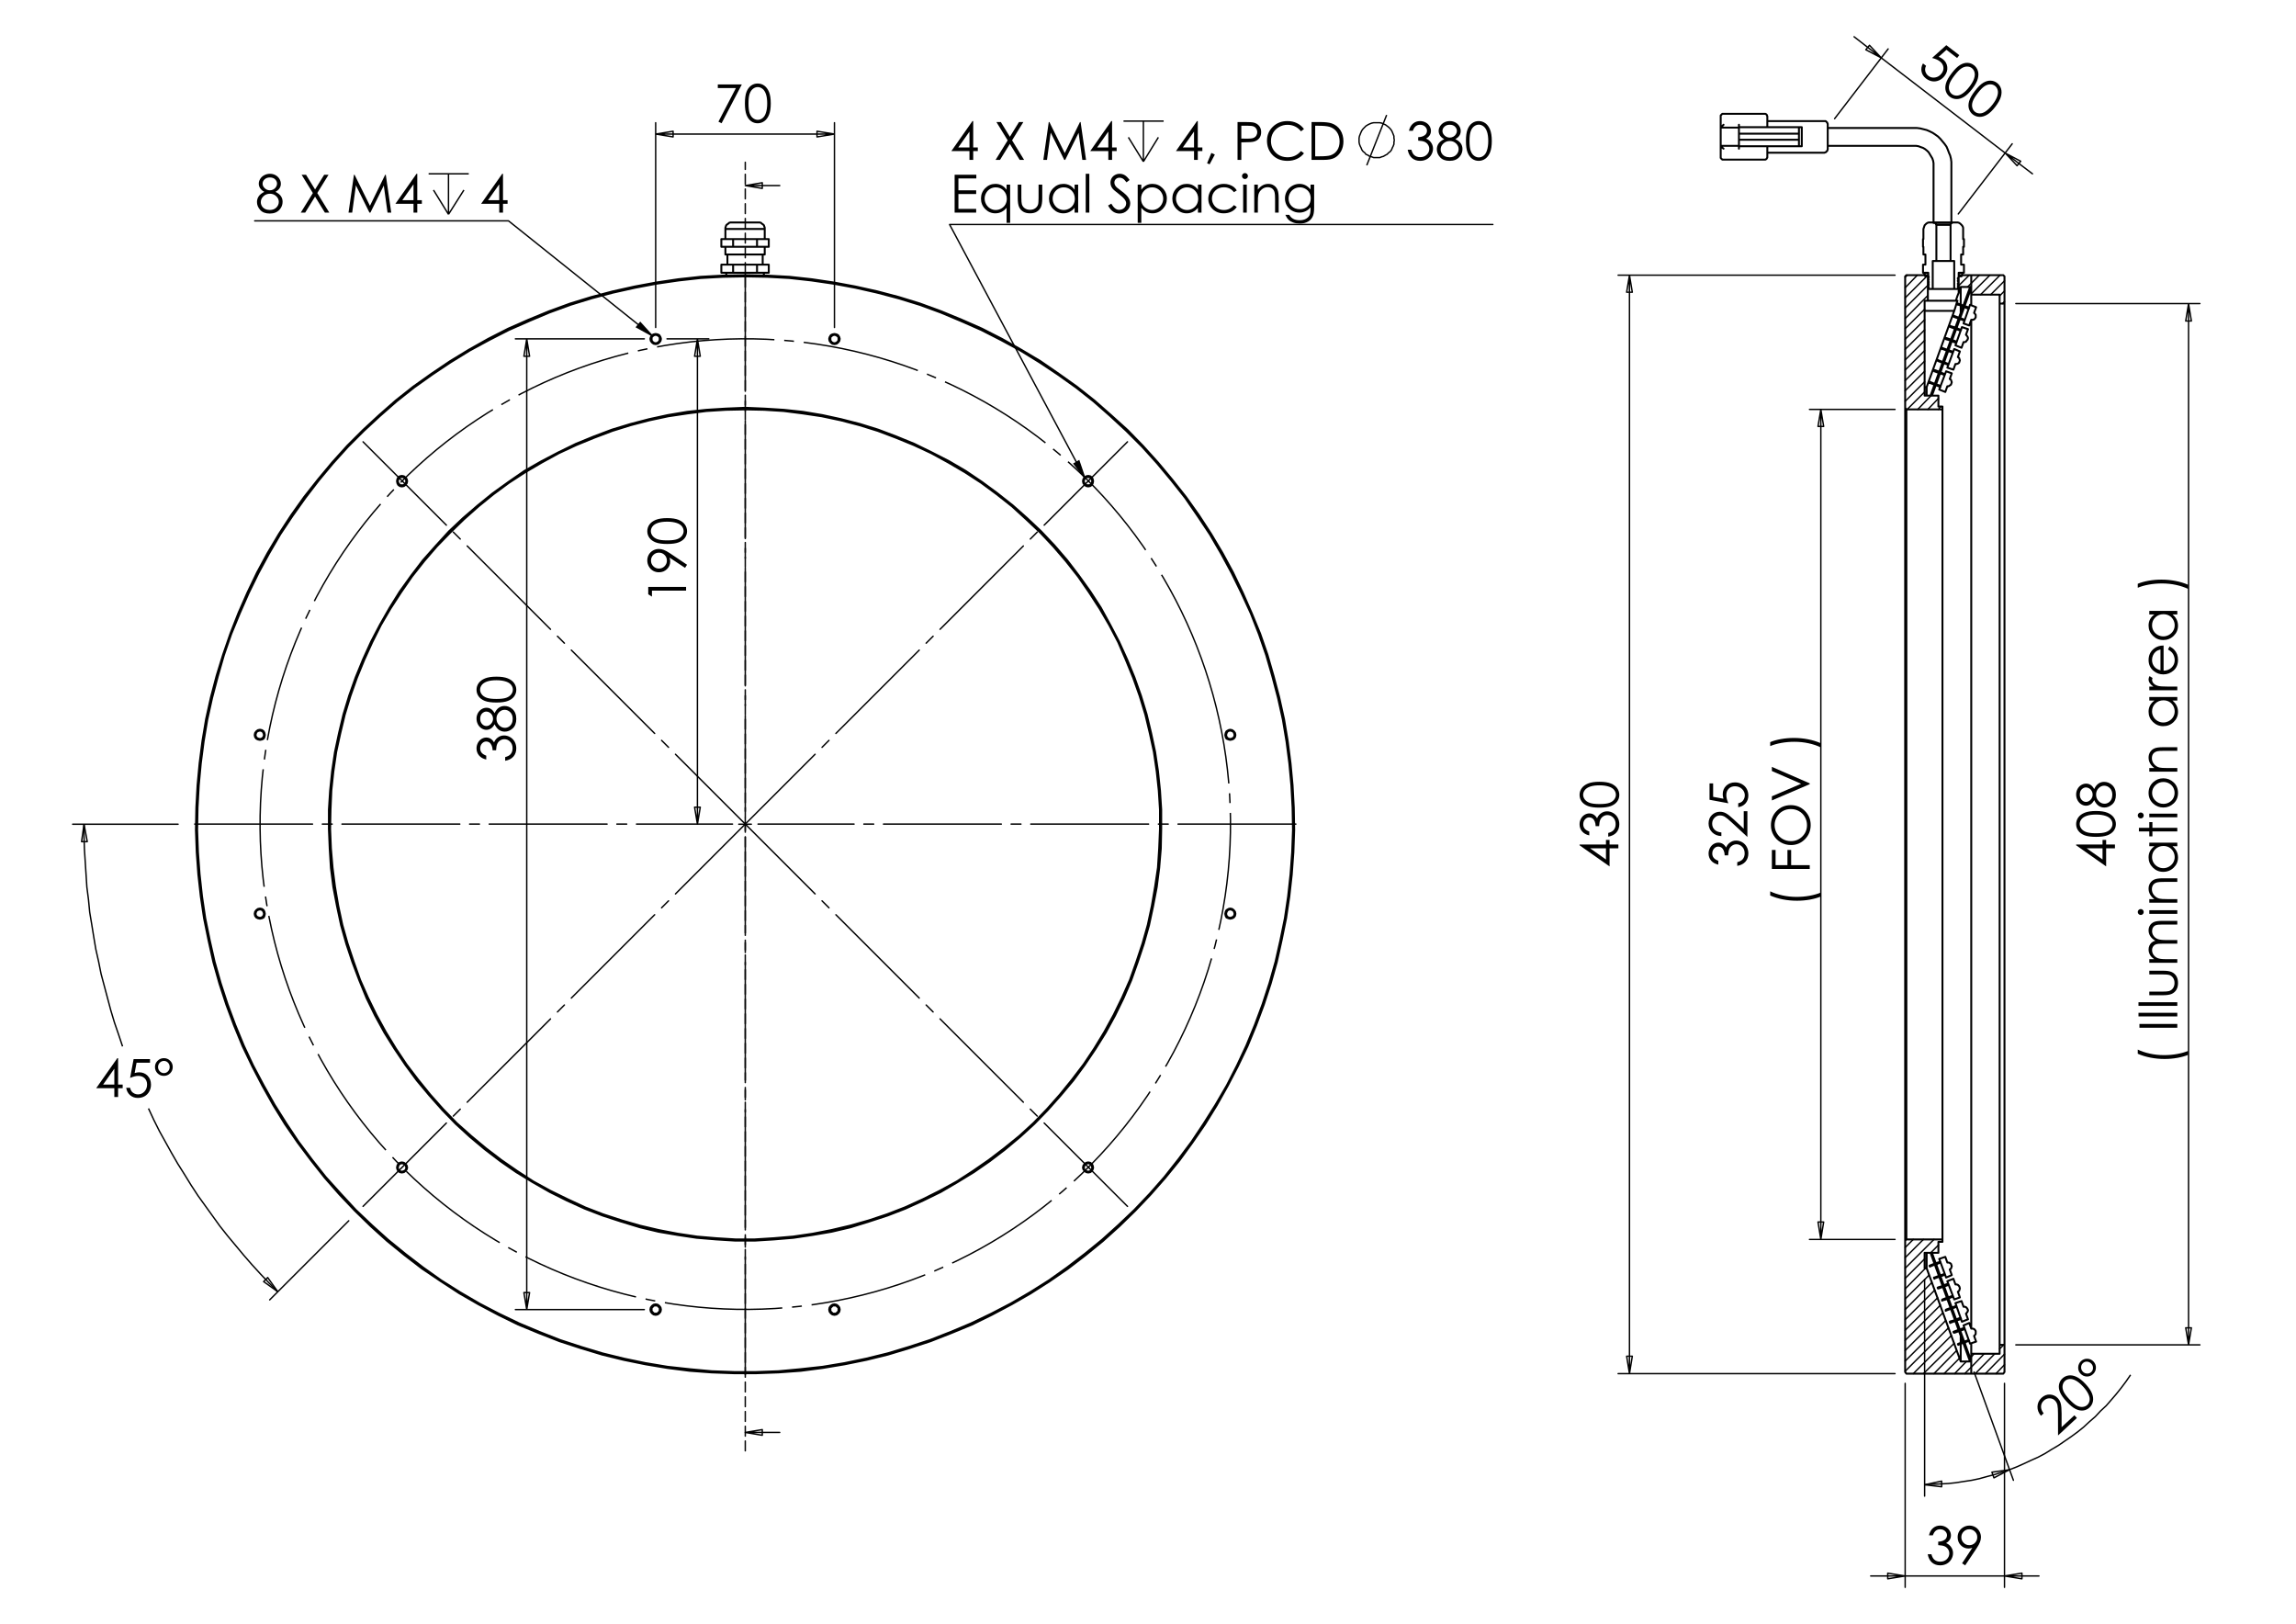 <?xml version="1.0" encoding="utf-8"?>
<!-- Generator: Adobe Illustrator 16.0.0, SVG Export Plug-In . SVG Version: 6.00 Build 0)  -->
<!DOCTYPE svg PUBLIC "-//W3C//DTD SVG 1.1//EN" "http://www.w3.org/Graphics/SVG/1.1/DTD/svg11.dtd">
<svg version="1.1" id="Ebene_1" xmlns="http://www.w3.org/2000/svg" xmlns:xlink="http://www.w3.org/1999/xlink" x="0px" y="0px"
	 width="841.89px" height="595.276px" viewBox="0 0 841.89 595.276" enable-background="new 0 0 841.89 595.276"
	 xml:space="preserve">
<g>
	<path d="M263.204,30.965h8.806l-7.429,14.229l-1.149-0.589l6.41-12.32h-6.638V30.965z"/>
	<path d="M273.142,37.91c0-1.831,0.197-3.246,0.59-4.247c0.394-1,0.949-1.758,1.666-2.273c0.717-0.517,1.52-0.774,2.407-0.774
		c0.9,0,1.714,0.26,2.445,0.778c0.73,0.52,1.307,1.298,1.731,2.336c0.425,1.038,0.638,2.432,0.638,4.18
		c0,1.743-0.209,3.13-0.628,4.162c-0.418,1.032-0.996,1.81-1.732,2.336c-0.736,0.524-1.554,0.787-2.454,0.787
		c-0.887,0-1.686-0.254-2.397-0.764s-1.267-1.269-1.666-2.279C273.342,41.143,273.142,39.729,273.142,37.91z M274.455,37.934
		c0,1.567,0.14,2.753,0.419,3.555c0.28,0.803,0.694,1.413,1.241,1.827c0.548,0.417,1.127,0.624,1.737,0.624
		c0.617,0,1.193-0.203,1.728-0.609c0.535-0.407,0.94-1.015,1.217-1.828c0.346-0.988,0.52-2.179,0.52-3.569
		c0-1.398-0.154-2.542-0.463-3.433c-0.308-0.891-0.735-1.542-1.279-1.955c-0.544-0.412-1.118-0.618-1.723-0.618
		c-0.617,0-1.195,0.207-1.737,0.618c-0.541,0.413-0.953,1.02-1.236,1.823C274.596,35.171,274.455,36.36,274.455,37.934z"/>
</g>
<g>
	<path d="M237.694,217.888v-2.729h13.881v1.378h-12.522v2.181L237.694,217.888z"/>
	<path d="M251.924,207.042l-0.736,1.142l-5.684-3.756c0.165,0.503,0.248,0.976,0.248,1.417c0,1.104-0.397,2.04-1.194,2.809
		c-0.796,0.77-1.775,1.154-2.939,1.154c-0.799,0-1.519-0.186-2.161-0.558c-0.642-0.371-1.154-0.897-1.538-1.581
		c-0.384-0.683-0.575-1.415-0.575-2.194c0-0.769,0.186-1.477,0.557-2.129c0.371-0.651,0.89-1.162,1.557-1.534
		c0.667-0.371,1.378-0.557,2.133-0.557c0.572,0,1.171,0.115,1.797,0.345c0.626,0.229,1.379,0.64,2.26,1.231L251.924,207.042z
		 M244.536,205.525c0-0.813-0.285-1.503-0.854-2.07c-0.57-0.566-1.257-0.849-2.063-0.849c-0.805,0-1.492,0.284-2.062,0.853
		c-0.569,0.57-0.854,1.261-0.854,2.073c0,0.806,0.284,1.493,0.854,2.062c0.57,0.57,1.257,0.854,2.062,0.854
		c0.805,0,1.493-0.285,2.063-0.856C244.251,207.021,244.536,206.333,244.536,205.525z"/>
	<path d="M244.64,199.425c-1.831,0-3.246-0.196-4.246-0.59c-1-0.393-1.759-0.949-2.274-1.666c-0.516-0.717-0.773-1.52-0.773-2.407
		c0-0.901,0.26-1.714,0.777-2.445c0.52-0.73,1.298-1.307,2.336-1.731c1.038-0.425,2.432-0.638,4.181-0.638
		c1.743,0,3.13,0.209,4.161,0.628c1.032,0.418,1.811,0.996,2.336,1.732c0.525,0.736,0.788,1.554,0.788,2.455
		c0,0.887-0.255,1.686-0.765,2.397c-0.509,0.712-1.269,1.267-2.279,1.666C247.872,199.226,246.458,199.425,244.64,199.425z
		 M244.664,198.113c1.567,0,2.752-0.141,3.555-0.42c0.803-0.28,1.412-0.694,1.827-1.241c0.416-0.548,0.624-1.126,0.624-1.737
		c0-0.617-0.204-1.193-0.609-1.728c-0.406-0.535-1.015-0.941-1.828-1.217c-0.988-0.346-2.178-0.52-3.569-0.52
		c-1.398,0-2.542,0.155-3.434,0.463c-0.891,0.308-1.542,0.735-1.955,1.279c-0.412,0.544-0.618,1.119-0.618,1.723
		c0,0.617,0.207,1.195,0.618,1.737c0.413,0.541,1.02,0.953,1.823,1.236C241.901,197.971,243.089,198.113,244.664,198.113z"/>
</g>
<g>
	<path d="M178.297,277.039v1.416c-1.145-0.258-2.026-0.752-2.642-1.482c-0.617-0.73-0.925-1.592-0.925-2.586
		c0-0.723,0.166-1.398,0.495-2.024c0.331-0.626,0.776-1.11,1.335-1.454c0.56-0.342,1.145-0.514,1.755-0.514
		c1.195,0,2.142,0.595,2.84,1.784c0.271-0.667,0.667-1.214,1.189-1.643c0.736-0.604,1.56-0.905,2.472-0.905
		c0.786,0,1.537,0.208,2.251,0.623c0.713,0.416,1.266,0.982,1.655,1.699s0.585,1.519,0.585,2.407c0,1.196-0.345,2.193-1.033,2.993
		c-0.69,0.799-1.701,1.321-3.035,1.567v-1.359c0.899-0.239,1.551-0.583,1.954-1.029c0.51-0.573,0.764-1.303,0.764-2.19
		c0-1.007-0.302-1.815-0.905-2.426c-0.604-0.611-1.312-0.916-2.124-0.916c-0.541,0-1.048,0.153-1.519,0.458
		c-0.472,0.305-0.828,0.714-1.066,1.227c-0.239,0.513-0.387,1.307-0.444,2.383h-1.274c0-0.635-0.112-1.215-0.334-1.737
		c-0.223-0.521-0.508-0.9-0.854-1.137c-0.347-0.236-0.724-0.354-1.133-0.354c-0.604,0-1.125,0.241-1.566,0.722
		c-0.44,0.481-0.66,1.09-0.66,1.826c0,0.598,0.168,1.114,0.504,1.548C176.921,276.369,177.493,276.737,178.297,277.039z"/>
	<path d="M181.345,261.455c0.465-0.938,0.997-1.609,1.595-2.015c0.597-0.407,1.277-0.609,2.039-0.609
		c1.069,0,2.013,0.35,2.831,1.047c1,0.856,1.5,2.08,1.5,3.672c0,1.536-0.439,2.7-1.316,3.493c-0.878,0.793-1.845,1.189-2.902,1.189
		c-0.774,0-1.471-0.208-2.091-0.624c-0.619-0.415-1.171-1.107-1.656-2.076c-0.352,0.68-0.79,1.189-1.312,1.529
		c-0.521,0.34-1.082,0.51-1.679,0.51c-0.604,0-1.194-0.181-1.77-0.542c-0.575-0.362-1.028-0.862-1.359-1.501
		c-0.33-0.639-0.495-1.329-0.495-2.071c0-0.724,0.167-1.394,0.5-2.011c0.333-0.617,0.786-1.1,1.359-1.448
		c0.572-0.349,1.172-0.524,1.802-0.524c0.629,0,1.188,0.166,1.679,0.496C180.563,260.299,180.987,260.794,181.345,261.455z
		 M176.08,263.527c0,0.763,0.225,1.395,0.674,1.896c0.45,0.501,0.986,0.752,1.609,0.752c0.617,0,1.175-0.269,1.675-0.809
		c0.501-0.539,0.75-1.168,0.75-1.887c0-0.46-0.113-0.895-0.34-1.305c-0.227-0.409-0.537-0.729-0.929-0.959
		c-0.393-0.23-0.788-0.345-1.185-0.345c-0.559,0-1.076,0.227-1.547,0.681S176.08,262.663,176.08,263.527z M182.044,263.46
		c0,0.955,0.31,1.757,0.929,2.404c0.62,0.646,1.342,0.971,2.166,0.971c0.509,0,0.991-0.138,1.444-0.415
		c0.453-0.277,0.802-0.664,1.047-1.159c0.245-0.497,0.368-1.072,0.368-1.726c0-1.011-0.299-1.815-0.896-2.413
		c-0.598-0.597-1.296-0.896-2.095-0.896c-0.773,0-1.461,0.315-2.062,0.947C182.344,261.807,182.044,262.568,182.044,263.46z"/>
	<path d="M182.024,257.557c-1.831,0-3.246-0.197-4.246-0.59c-1-0.394-1.758-0.949-2.274-1.667c-0.516-0.716-0.774-1.52-0.774-2.407
		c0-0.9,0.26-1.714,0.778-2.444c0.52-0.73,1.298-1.308,2.336-1.732c1.038-0.425,2.431-0.638,4.18-0.638
		c1.743,0,3.13,0.209,4.162,0.628c1.031,0.418,1.81,0.996,2.336,1.731c0.525,0.736,0.788,1.554,0.788,2.454
		c0,0.887-0.255,1.687-0.764,2.397c-0.51,0.712-1.269,1.267-2.28,1.666C185.257,257.357,183.843,257.557,182.024,257.557z
		 M182.048,256.245c1.567,0,2.753-0.14,3.556-0.419c0.803-0.28,1.412-0.694,1.827-1.241c0.416-0.548,0.623-1.127,0.623-1.737
		c0-0.617-0.203-1.193-0.608-1.728c-0.407-0.535-1.016-0.94-1.828-1.217c-0.989-0.346-2.179-0.52-3.57-0.52
		c-1.397,0-2.542,0.154-3.433,0.463c-0.891,0.308-1.543,0.734-1.955,1.279c-0.413,0.544-0.619,1.119-0.619,1.723
		c0,0.617,0.206,1.195,0.619,1.737c0.412,0.541,1.02,0.953,1.822,1.235C179.286,256.103,180.474,256.245,182.048,256.245z"/>
</g>
<g>
	<path d="M43.021,387.937h0.281v9.681h1.68v1.322h-1.68v3.227h-1.378v-3.227h-6.645L43.021,387.937z M41.924,397.618v-5.829
		l-4.114,5.829H41.924z"/>
	<path d="M55.005,388.285v1.322h-4.934l-0.694,3.785c0.603-0.177,1.147-0.266,1.631-0.266c1.264,0,2.305,0.423,3.125,1.269
		c0.82,0.847,1.23,1.931,1.23,3.251c0,0.913-0.211,1.749-0.632,2.512c-0.422,0.761-0.993,1.345-1.713,1.749
		c-0.721,0.407-1.553,0.608-2.497,0.608c-1.126,0-2.076-0.345-2.85-1.032c-0.774-0.689-1.237-1.581-1.388-2.676h1.425
		c0.107,0.534,0.288,0.969,0.542,1.302c0.255,0.335,0.595,0.604,1.02,0.808c0.425,0.205,0.87,0.307,1.335,0.307
		c0.912,0,1.696-0.346,2.35-1.036c0.654-0.691,0.982-1.556,0.982-2.592c0-0.937-0.296-1.695-0.888-2.281
		c-0.592-0.583-1.381-0.876-2.369-0.876c-0.818,0-1.81,0.249-2.973,0.746l1.284-6.899H55.005z"/>
	<path d="M63.339,391.183c0,0.911-0.318,1.682-0.953,2.307c-0.635,0.626-1.407,0.939-2.313,0.939s-1.674-0.315-2.303-0.943
		c-0.628-0.63-0.943-1.405-0.943-2.332c0-0.886,0.322-1.645,0.968-2.273c0.644-0.629,1.414-0.943,2.307-0.943
		s1.656,0.314,2.289,0.943C63.024,389.509,63.339,390.277,63.339,391.183z M62.216,391.202c0-0.639-0.204-1.174-0.613-1.606
		c-0.41-0.433-0.907-0.647-1.492-0.647c-0.591,0-1.1,0.217-1.524,0.651c-0.424,0.436-0.636,0.964-0.636,1.584
		c0,0.608,0.213,1.132,0.642,1.574c0.428,0.44,0.931,0.661,1.51,0.661c0.579,0,1.076-0.215,1.492-0.647
		C62.009,392.338,62.216,391.816,62.216,391.202z"/>
</g>
<g>
	<path d="M101,70.328c0.937,0.465,1.608,0.997,2.014,1.595c0.406,0.597,0.608,1.277,0.608,2.038c0,1.069-0.349,2.013-1.047,2.831
		c-0.856,1-2.079,1.5-3.67,1.5c-1.534,0-2.697-0.439-3.49-1.316c-0.793-0.878-1.188-1.844-1.188-2.901
		c0-0.774,0.208-1.471,0.622-2.09c0.415-0.619,1.107-1.171,2.075-1.656c-0.679-0.352-1.188-0.79-1.528-1.312
		c-0.34-0.522-0.509-1.082-0.509-1.68c0-0.604,0.181-1.194,0.543-1.77c0.361-0.576,0.86-1.028,1.5-1.358
		c0.638-0.331,1.328-0.495,2.07-0.495c0.724,0,1.393,0.167,2.009,0.5c0.616,0.333,1.099,0.786,1.448,1.359
		c0.349,0.573,0.523,1.173,0.523,1.802c0,0.629-0.165,1.189-0.495,1.68C102.156,69.544,101.661,69.969,101,70.328z M98.996,71.026
		c-0.955,0-1.755,0.31-2.402,0.929c-0.646,0.62-0.97,1.342-0.97,2.166c0,0.51,0.138,0.991,0.415,1.444
		c0.276,0.453,0.663,0.802,1.159,1.047c0.496,0.246,1.07,0.368,1.724,0.368c1.011,0,1.814-0.299,2.411-0.896
		c0.597-0.598,0.895-1.296,0.895-2.095c0-0.773-0.316-1.461-0.947-2.062C100.649,71.326,99.887,71.026,98.996,71.026z M98.93,65.062
		c-0.762,0-1.394,0.225-1.895,0.675c-0.501,0.449-0.751,0.986-0.751,1.609c0,0.616,0.27,1.174,0.808,1.674
		c0.539,0.5,1.167,0.75,1.885,0.75c0.46,0,0.895-0.113,1.305-0.34c0.409-0.227,0.729-0.537,0.959-0.93
		c0.23-0.392,0.345-0.788,0.345-1.184c0-0.56-0.227-1.076-0.68-1.548C100.452,65.298,99.793,65.062,98.93,65.062z"/>
	<path d="M110.589,64.062h1.621l3.323,5.401l3.342-5.401h1.6l-4.138,6.707l4.411,7.174h-1.621l-3.603-5.858l-3.615,5.858h-1.622
		l4.433-7.165L110.589,64.062z"/>
	<path d="M127.799,77.943l1.986-13.881h0.226l5.641,11.39l5.587-11.39h0.222l1.997,13.881h-1.359l-1.372-9.927l-4.906,9.927h-0.355
		l-4.964-10.003l-1.363,10.003H127.799z"/>
	<path d="M152.723,63.713h0.281v9.681h1.679v1.321h-1.679v3.228h-1.377v-3.228h-6.641L152.723,63.713z M151.627,73.394v-5.83
		l-4.111,5.83H151.627z"/>
</g>
<path fill="none" stroke="#000000" stroke-width="0.51" stroke-miterlimit="10" d="M170.101,69.668l-5.649,8.919 M158.952,69.668
	l5.5,8.919 M164.452,63.722v14.866 M157.168,63.722h14.717"/>
<g>
	<path d="M184.157,63.713h0.281v9.682h1.68v1.321h-1.68v3.227h-1.378v-3.227h-6.646L184.157,63.713z M183.06,73.395v-5.83
		l-4.113,5.83H183.06z"/>
</g>
<g>
	<path d="M356.574,44.388h0.281v9.682h1.679v1.321h-1.679v3.227h-1.377v-3.227h-6.641L356.574,44.388z M355.478,54.07v-5.831
		l-4.111,5.831H355.478z"/>
	<path d="M365.358,44.737h1.622l3.322,5.401l3.342-5.401h1.599l-4.138,6.707l4.412,7.174h-1.622l-3.602-5.858l-3.615,5.858h-1.623
		l4.434-7.165L365.358,44.737z"/>
	<path d="M382.568,58.618l1.986-13.881h0.226l5.641,11.39l5.586-11.39h0.223l1.997,13.881h-1.36l-1.371-9.927l-4.907,9.927h-0.354
		l-4.964-10.002l-1.363,10.002H382.568z"/>
	<path d="M407.492,44.388h0.281v9.682h1.679v1.321h-1.679v3.227h-1.377v-3.227h-6.641L407.492,44.388z M406.396,54.07v-5.831
		l-4.111,5.831H406.396z"/>
</g>
<path fill="none" stroke="#000000" stroke-width="0.51" stroke-miterlimit="10" d="M424.752,50.343l-5.5,8.92 M413.751,50.343
	l5.5,8.92 M419.251,44.396v14.866 M411.967,44.396h14.717"/>
<g>
	<path d="M438.921,44.388h0.281v9.682h1.679v1.321h-1.679v3.227h-1.377v-3.227h-6.641L438.921,44.388z M437.825,54.07v-5.831
		l-4.11,5.831H437.825z"/>
	<path d="M444.182,56.07l1.273,0.604l-1.915,3.567l-0.934-0.396L444.182,56.07z"/>
	<path d="M453.775,44.737h2.763c1.586,0,2.654,0.07,3.206,0.208c0.792,0.195,1.439,0.596,1.945,1.203
		c0.503,0.607,0.752,1.37,0.752,2.288c0,0.925-0.244,1.688-0.734,2.289c-0.491,0.601-1.168,1.004-2.026,1.212
		c-0.631,0.151-1.807,0.227-3.528,0.227h-0.991v6.454h-1.386V44.737z M455.161,46.096v4.708l2.347,0.029
		c0.95,0,1.646-0.086,2.086-0.259c0.44-0.173,0.786-0.451,1.039-0.837c0.249-0.387,0.377-0.819,0.377-1.295
		c0-0.464-0.128-0.89-0.377-1.276c-0.253-0.386-0.584-0.661-0.996-0.824c-0.413-0.163-1.086-0.245-2.024-0.245H455.161z"/>
	<path d="M478.138,47.313l-1.095,0.84c-0.603-0.786-1.328-1.382-2.173-1.788c-0.847-0.406-1.776-0.609-2.788-0.609
		c-1.107,0-2.131,0.266-3.075,0.798c-0.942,0.532-1.673,1.246-2.192,2.142c-0.519,0.896-0.778,1.905-0.778,3.024
		c0,1.692,0.58,3.104,1.74,4.237c1.16,1.132,2.623,1.698,4.391,1.698c1.943,0,3.568-0.761,4.876-2.284l1.095,0.831
		c-0.691,0.88-1.555,1.562-2.589,2.043c-1.035,0.48-2.19,0.722-3.467,0.722c-2.427,0-4.342-0.809-5.744-2.426
		c-1.176-1.365-1.765-3.013-1.765-4.944c0-2.032,0.713-3.741,2.138-5.128c1.424-1.388,3.208-2.082,5.353-2.082
		c1.295,0,2.465,0.256,3.509,0.77C476.616,45.67,477.471,46.388,478.138,47.313z"/>
	<path d="M480.92,58.618V44.737h2.878c2.075,0,3.579,0.167,4.519,0.5c1.345,0.472,2.396,1.29,3.154,2.453
		c0.758,1.164,1.137,2.551,1.137,4.162c0,1.39-0.301,2.614-0.902,3.671c-0.599,1.057-1.379,1.837-2.339,2.34
		c-0.958,0.503-2.303,0.755-4.03,0.755H480.92z M482.25,57.306h1.604c1.918,0,3.248-0.12,3.989-0.358
		c1.044-0.339,1.864-0.951,2.463-1.834c0.596-0.883,0.895-1.962,0.895-3.239c0-1.338-0.323-2.482-0.971-3.432
		c-0.648-0.949-1.55-1.599-2.707-1.951c-0.868-0.264-2.299-0.396-4.292-0.396h-0.981V57.306z"/>
</g>
<path fill="none" stroke="#000000" stroke-width="0.51" stroke-miterlimit="10" d="M501.162,60.6l7.285-18.433 M511.271,51.384
	l-0.148-0.744v-0.743l-0.297-0.744l-0.298-0.743l-0.297-0.595l-0.446-0.594l-0.595-0.595l-0.595-0.446L508,45.734l-0.743-0.297
	l-0.595-0.297l-0.742-0.149h-0.743h-0.744h-0.743l-0.743,0.149l-0.743,0.297l-0.596,0.297l-0.742,0.446l-0.446,0.446l-0.596,0.595
	l-0.445,0.594l-0.298,0.595l-0.297,0.743l-0.297,0.744l-0.149,0.743v0.744v0.743l0.149,0.743l0.297,0.744l0.297,0.595l0.298,0.743
	l0.445,0.594l0.596,0.446l0.446,0.595l0.742,0.297l0.596,0.446l0.743,0.148l0.743,0.298h0.743h0.744h0.743l0.742-0.298l0.595-0.148
	L508,56.884l0.595-0.297l0.595-0.595l0.595-0.446l0.446-0.594l0.297-0.743l0.298-0.595l0.297-0.744v-0.743L511.271,51.384"/>
<g>
	<path d="M518.046,47.955h-1.416c0.257-1.145,0.753-2.026,1.482-2.642c0.729-0.616,1.592-0.925,2.586-0.925
		c0.723,0,1.397,0.166,2.024,0.495c0.626,0.331,1.11,0.776,1.454,1.336c0.343,0.559,0.514,1.145,0.514,1.755
		c0,1.195-0.595,2.142-1.782,2.84c0.665,0.271,1.213,0.667,1.642,1.189c0.604,0.736,0.905,1.56,0.905,2.473
		c0,0.786-0.207,1.536-0.622,2.251c-0.416,0.713-0.982,1.266-1.699,1.655c-0.719,0.39-1.52,0.585-2.406,0.585
		c-1.196,0-2.194-0.345-2.994-1.033c-0.798-0.689-1.32-1.701-1.565-3.034h1.358c0.239,0.899,0.582,1.55,1.028,1.953
		c0.574,0.51,1.303,0.765,2.191,0.765c1.006,0,1.814-0.302,2.426-0.906c0.609-0.604,0.914-1.312,0.914-2.123
		c0-0.541-0.152-1.048-0.456-1.52c-0.306-0.472-0.715-0.828-1.228-1.066c-0.514-0.239-1.308-0.387-2.384-0.443v-1.274
		c0.636,0,1.214-0.112,1.736-0.334c0.522-0.224,0.901-0.508,1.139-0.854c0.235-0.347,0.354-0.724,0.354-1.132
		c0-0.604-0.241-1.126-0.724-1.567c-0.48-0.44-1.09-0.66-1.826-0.66c-0.598,0-1.113,0.168-1.548,0.504
		C518.717,46.579,518.348,47.15,518.046,47.955z"/>
	<path d="M533.63,51.002c0.938,0.465,1.61,0.998,2.016,1.595c0.406,0.598,0.609,1.276,0.609,2.038c0,1.069-0.35,2.013-1.049,2.831
		c-0.855,1-2.08,1.501-3.671,1.501c-1.535,0-2.7-0.439-3.493-1.316c-0.792-0.878-1.188-1.845-1.188-2.902
		c0-0.774,0.208-1.471,0.623-2.09s1.107-1.172,2.076-1.656c-0.681-0.352-1.189-0.79-1.529-1.312c-0.34-0.521-0.51-1.082-0.51-1.68
		c0-0.604,0.18-1.193,0.543-1.77c0.361-0.575,0.861-1.028,1.5-1.359c0.639-0.33,1.33-0.495,2.073-0.495
		c0.723,0,1.394,0.167,2.011,0.5c0.615,0.333,1.099,0.786,1.449,1.358c0.348,0.573,0.522,1.173,0.522,1.803
		c0,0.629-0.165,1.188-0.496,1.68C534.787,50.22,534.29,50.644,533.63,51.002z M531.623,51.701c-0.955,0-1.756,0.311-2.401,0.931
		c-0.648,0.619-0.972,1.341-0.972,2.165c0,0.509,0.138,0.99,0.415,1.443c0.275,0.453,0.662,0.802,1.158,1.047
		c0.497,0.246,1.071,0.368,1.725,0.368c1.012,0,1.816-0.299,2.413-0.896c0.599-0.598,0.896-1.295,0.896-2.095
		c0-0.773-0.314-1.461-0.946-2.062C533.279,52.001,532.517,51.701,531.623,51.701z M531.559,45.737
		c-0.765,0-1.396,0.225-1.896,0.674c-0.501,0.45-0.751,0.986-0.751,1.609c0,0.616,0.27,1.175,0.808,1.674
		c0.539,0.501,1.168,0.75,1.886,0.75c0.461,0,0.896-0.113,1.306-0.339c0.409-0.227,0.73-0.537,0.959-0.929
		c0.23-0.394,0.346-0.789,0.346-1.185c0-0.56-0.227-1.076-0.681-1.547C533.079,45.973,532.422,45.737,531.559,45.737z"/>
	<path d="M537.529,51.682c0-1.831,0.196-3.246,0.59-4.247c0.393-1,0.947-1.758,1.667-2.273c0.716-0.517,1.519-0.774,2.406-0.774
		c0.899,0,1.715,0.26,2.444,0.778c0.729,0.52,1.307,1.298,1.732,2.336c0.424,1.038,0.638,2.432,0.638,4.18
		c0,1.743-0.211,3.13-0.629,4.162c-0.419,1.031-0.996,1.81-1.731,2.335c-0.736,0.525-1.555,0.788-2.454,0.788
		c-0.888,0-1.688-0.255-2.398-0.765s-1.266-1.269-1.665-2.279C537.729,54.914,537.529,53.5,537.529,51.682z M538.84,51.706
		c0,1.567,0.141,2.753,0.422,3.555c0.28,0.803,0.694,1.412,1.24,1.827c0.548,0.416,1.127,0.623,1.736,0.623
		c0.617,0,1.192-0.203,1.728-0.608c0.535-0.407,0.941-1.016,1.219-1.828c0.346-0.988,0.519-2.179,0.519-3.569
		c0-1.398-0.154-2.542-0.462-3.433c-0.31-0.891-0.735-1.542-1.279-1.955c-0.544-0.412-1.119-0.618-1.724-0.618
		c-0.616,0-1.196,0.206-1.736,0.618c-0.541,0.413-0.953,1.02-1.236,1.823C538.982,48.944,538.84,50.132,538.84,51.706z"/>
</g>
<g>
	<path d="M350.04,64.063h7.955v1.359h-6.567v4.35h6.511v1.359h-6.511v5.454h6.511v1.359h-7.898V64.063z"/>
	<path d="M370.394,67.677v14.022h-1.302v-5.521c-0.553,0.673-1.174,1.179-1.863,1.519c-0.689,0.34-1.442,0.51-2.261,0.51
		c-1.453,0-2.693-0.527-3.722-1.581c-1.029-1.053-1.543-2.335-1.543-3.845c0-1.478,0.519-2.742,1.557-3.793
		c1.038-1.05,2.286-1.576,3.746-1.576c0.843,0,1.605,0.18,2.289,0.538c0.683,0.359,1.282,0.896,1.797,1.614v-1.887H370.394z
		 M365.115,68.686c-0.735,0-1.414,0.181-2.036,0.542c-0.622,0.362-1.117,0.869-1.484,1.522c-0.369,0.653-0.552,1.344-0.552,2.073
		c0,0.723,0.185,1.414,0.556,2.073s0.869,1.174,1.494,1.541c0.625,0.368,1.296,0.552,2.012,0.552c0.723,0,1.408-0.183,2.055-0.547
		c0.647-0.365,1.146-0.858,1.494-1.48c0.349-0.622,0.523-1.322,0.523-2.101c0-1.188-0.392-2.181-1.173-2.979
		C367.221,69.085,366.258,68.686,365.115,68.686z"/>
	<path d="M373.187,67.677h1.321v4.793c0,1.17,0.063,1.976,0.189,2.416c0.189,0.629,0.55,1.125,1.083,1.491
		c0.533,0.365,1.167,0.547,1.904,0.547s1.363-0.178,1.876-0.533c0.513-0.355,0.868-0.823,1.063-1.401
		c0.132-0.396,0.198-1.236,0.198-2.52v-4.793h1.349v5.039c0,1.415-0.165,2.482-0.495,3.198c-0.331,0.717-0.828,1.279-1.492,1.685
		c-0.664,0.405-1.496,0.608-2.496,0.608c-1,0-1.835-0.203-2.505-0.608c-0.67-0.406-1.17-0.973-1.501-1.698
		c-0.33-0.728-0.496-1.82-0.496-3.28V67.677z"/>
	<path d="M395.334,67.677v10.267h-1.302v-1.765c-0.553,0.673-1.174,1.179-1.863,1.519c-0.689,0.34-1.443,0.51-2.261,0.51
		c-1.453,0-2.694-0.527-3.722-1.581c-1.028-1.053-1.543-2.335-1.543-3.845c0-1.478,0.519-2.742,1.557-3.793
		c1.038-1.05,2.287-1.576,3.746-1.576c0.843,0,1.606,0.18,2.289,0.538c0.683,0.359,1.282,0.896,1.797,1.614v-1.887H395.334z
		 M390.055,68.686c-0.735,0-1.415,0.181-2.037,0.542c-0.622,0.362-1.117,0.869-1.484,1.522c-0.369,0.653-0.552,1.344-0.552,2.073
		c0,0.723,0.185,1.414,0.556,2.073c0.371,0.66,0.869,1.174,1.494,1.541c0.625,0.368,1.296,0.552,2.012,0.552
		c0.723,0,1.408-0.183,2.055-0.547c0.647-0.365,1.146-0.858,1.494-1.48c0.349-0.622,0.523-1.322,0.523-2.101
		c0-1.188-0.391-2.181-1.173-2.979C392.162,69.085,391.198,68.686,390.055,68.686z"/>
	<path d="M398.108,63.713h1.321v14.23h-1.321V63.713z"/>
	<path d="M406.308,75.358l1.18-0.708c0.831,1.529,1.79,2.293,2.878,2.293c0.465,0,0.903-0.108,1.312-0.325
		c0.409-0.218,0.72-0.508,0.935-0.874c0.214-0.365,0.321-0.752,0.321-1.161c0-0.465-0.158-0.922-0.472-1.368
		c-0.434-0.617-1.227-1.359-2.378-2.227c-1.158-0.875-1.878-1.507-2.161-1.897c-0.491-0.654-0.736-1.361-0.736-2.123
		c0-0.604,0.145-1.154,0.434-1.652c0.29-0.497,0.697-0.888,1.222-1.174c0.525-0.287,1.097-0.43,1.712-0.43
		c0.654,0,1.266,0.162,1.836,0.486c0.569,0.324,1.171,0.919,1.807,1.788l-1.132,0.858c-0.522-0.691-0.967-1.148-1.335-1.368
		c-0.368-0.22-0.77-0.33-1.203-0.33c-0.56,0-1.018,0.169-1.373,0.509c-0.355,0.34-0.534,0.758-0.534,1.255
		c0,0.302,0.063,0.595,0.189,0.878c0.126,0.283,0.355,0.591,0.689,0.925c0.182,0.176,0.78,0.638,1.793,1.387
		c1.201,0.887,2.026,1.677,2.472,2.368c0.447,0.692,0.67,1.387,0.67,2.085c0,1.007-0.382,1.881-1.146,2.624
		c-0.765,0.742-1.694,1.113-2.789,1.113c-0.843,0-1.607-0.225-2.293-0.674C407.519,77.168,406.887,76.415,406.308,75.358z"/>
	<path d="M417.169,67.677h1.321v1.887c0.522-0.717,1.122-1.255,1.801-1.614c0.679-0.358,1.436-0.538,2.272-0.538
		c1.458,0,2.705,0.526,3.742,1.576c1.037,1.051,1.556,2.315,1.556,3.793c0,1.51-0.515,2.792-1.541,3.845
		c-1.028,1.054-2.268,1.581-3.719,1.581c-0.817,0-1.568-0.169-2.254-0.51c-0.684-0.34-1.303-0.846-1.856-1.519v5.521h-1.321V67.677z
		 M422.454,68.686c-1.143,0-2.104,0.399-2.886,1.197c-0.781,0.798-1.172,1.791-1.172,2.979c0,0.779,0.174,1.479,0.522,2.101
		c0.348,0.622,0.847,1.116,1.497,1.48c0.65,0.364,1.335,0.547,2.057,0.547c0.709,0,1.376-0.185,2.001-0.552
		c0.625-0.367,1.122-0.881,1.492-1.541s0.556-1.351,0.556-2.073c0-0.729-0.184-1.42-0.552-2.073
		c-0.366-0.654-0.86-1.161-1.481-1.522C423.866,68.867,423.188,68.686,422.454,68.686z"/>
	<path d="M440.563,67.677v10.267h-1.303v-1.765c-0.553,0.673-1.174,1.179-1.863,1.519c-0.688,0.34-1.442,0.51-2.26,0.51
		c-1.454,0-2.694-0.527-3.723-1.581c-1.028-1.053-1.543-2.335-1.543-3.845c0-1.478,0.519-2.742,1.557-3.793
		c1.038-1.05,2.287-1.576,3.746-1.576c0.843,0,1.605,0.18,2.289,0.538c0.683,0.359,1.281,0.896,1.797,1.614v-1.887H440.563z
		 M435.283,68.686c-0.735,0-1.414,0.181-2.036,0.542c-0.622,0.362-1.117,0.869-1.484,1.522c-0.368,0.653-0.552,1.344-0.552,2.073
		c0,0.723,0.185,1.414,0.556,2.073s0.869,1.174,1.494,1.541c0.625,0.368,1.296,0.552,2.013,0.552c0.723,0,1.407-0.183,2.054-0.547
		c0.648-0.365,1.146-0.858,1.495-1.48c0.349-0.622,0.522-1.322,0.522-2.101c0-1.188-0.392-2.181-1.173-2.979
		C437.39,69.085,436.426,68.686,435.283,68.686z"/>
	<path d="M453.5,69.809l-1.048,0.651c-0.904-1.201-2.14-1.802-3.704-1.802c-1.251,0-2.289,0.402-3.115,1.206
		c-0.827,0.804-1.239,1.781-1.239,2.931c0,0.748,0.19,1.452,0.569,2.112c0.38,0.66,0.903,1.172,1.565,1.537
		c0.662,0.364,1.405,0.547,2.229,0.547c1.508,0,2.739-0.602,3.694-1.803l1.048,0.689c-0.491,0.739-1.15,1.313-1.978,1.72
		s-1.77,0.611-2.826,0.611c-1.623,0-2.969-0.516-4.038-1.548c-1.069-1.031-1.604-2.287-1.604-3.765c0-0.994,0.25-1.917,0.75-2.769
		c0.5-0.853,1.187-1.518,2.063-1.997c0.874-0.478,1.852-0.717,2.934-0.717c0.68,0,1.336,0.104,1.969,0.312
		c0.631,0.208,1.168,0.479,1.608,0.812S453.191,69.293,453.5,69.809z"/>
	<path d="M456.495,63.449c0.301,0,0.558,0.107,0.771,0.321c0.213,0.214,0.32,0.472,0.32,0.774c0,0.295-0.107,0.55-0.32,0.764
		s-0.47,0.321-0.771,0.321c-0.295,0-0.549-0.106-0.761-0.321c-0.213-0.214-0.319-0.469-0.319-0.764c0-0.302,0.106-0.56,0.319-0.774
		C455.946,63.556,456.2,63.449,456.495,63.449z M455.839,67.677h1.322v10.267h-1.322V67.677z"/>
	<path d="M459.907,67.677h1.32v1.84c0.529-0.705,1.113-1.232,1.755-1.58c0.642-0.35,1.341-0.524,2.095-0.524
		c0.769,0,1.449,0.196,2.043,0.585c0.596,0.39,1.033,0.915,1.316,1.576c0.284,0.661,0.426,1.689,0.426,3.085v5.285h-1.32v-4.897
		c0-1.183-0.05-1.972-0.148-2.369c-0.153-0.679-0.446-1.19-0.881-1.533c-0.434-0.343-0.999-0.515-1.699-0.515
		c-0.799,0-1.514,0.264-2.147,0.792c-0.631,0.529-1.047,1.183-1.25,1.963c-0.126,0.509-0.188,1.44-0.188,2.793v3.765h-1.32V67.677z"
		/>
	<path d="M480.545,67.677h1.32v8.181c0,1.441-0.126,2.494-0.378,3.161c-0.345,0.944-0.945,1.67-1.801,2.18
		c-0.856,0.51-1.885,0.765-3.086,0.765c-0.882,0-1.673-0.125-2.374-0.374s-1.272-0.584-1.712-1.003
		c-0.44-0.419-0.847-1.033-1.218-1.841h1.434c0.392,0.68,0.895,1.183,1.513,1.51c0.616,0.328,1.383,0.49,2.296,0.49
		c0.899,0,1.66-0.167,2.28-0.503c0.622-0.335,1.064-0.757,1.329-1.265c0.264-0.507,0.396-1.328,0.396-2.459V75.99
		c-0.498,0.629-1.105,1.113-1.824,1.448c-0.717,0.337-1.479,0.505-2.285,0.505c-0.944,0-1.833-0.234-2.663-0.703
		c-0.832-0.469-1.475-1.1-1.929-1.893c-0.452-0.792-0.679-1.663-0.679-2.614c0-0.95,0.236-1.835,0.708-2.657
		c0.472-0.82,1.125-1.47,1.96-1.948c0.834-0.478,1.715-0.717,2.642-0.717c0.768,0,1.482,0.16,2.148,0.477
		c0.664,0.318,1.305,0.842,1.922,1.572V67.677z M476.648,68.686c-0.75,0-1.445,0.181-2.087,0.542
		c-0.642,0.362-1.146,0.862-1.51,1.501c-0.364,0.638-0.548,1.329-0.548,2.071c0,1.125,0.378,2.057,1.134,2.792
		c0.754,0.736,1.732,1.104,2.935,1.104c1.215,0,2.191-0.365,2.931-1.095c0.738-0.729,1.108-1.689,1.108-2.878
		c0-0.773-0.17-1.464-0.51-2.071c-0.339-0.608-0.821-1.087-1.444-1.439S477.365,68.686,476.648,68.686z"/>
</g>
<g>
	<path d="M761.272,309.897v-0.281h9.681v-1.68h1.32v1.68h3.229v1.379h-3.229v6.646L761.272,309.897z M770.953,310.995h-5.831
		l5.831,4.113V310.995z"/>
	<path d="M768.566,306.802c-1.831,0-3.247-0.196-4.246-0.589c-1.001-0.394-1.759-0.948-2.275-1.667
		c-0.516-0.718-0.772-1.519-0.772-2.407c0-0.898,0.259-1.714,0.778-2.445c0.52-0.728,1.298-1.306,2.334-1.731
		c1.039-0.424,2.434-0.637,4.182-0.637c1.742,0,3.13,0.211,4.16,0.629c1.032,0.418,1.812,0.996,2.337,1.732s0.787,1.555,0.787,2.453
		c0,0.889-0.255,1.688-0.763,2.398c-0.512,0.711-1.27,1.266-2.28,1.665C771.798,306.603,770.384,306.802,768.566,306.802z
		 M768.589,305.492c1.568,0,2.753-0.142,3.558-0.421c0.801-0.281,1.41-0.694,1.825-1.242c0.416-0.547,0.625-1.126,0.625-1.735
		c0-0.617-0.203-1.192-0.61-1.728c-0.405-0.535-1.016-0.941-1.828-1.218c-0.988-0.346-2.178-0.519-3.569-0.519
		c-1.396,0-2.54,0.154-3.432,0.461c-0.891,0.31-1.543,0.735-1.955,1.279c-0.413,0.544-0.619,1.119-0.619,1.724
		c0,0.616,0.206,1.196,0.619,1.735c0.412,0.542,1.021,0.954,1.821,1.237C765.828,305.349,767.016,305.492,768.589,305.492z"/>
	<path d="M767.887,289.274c0.465-0.938,0.997-1.61,1.594-2.015c0.598-0.407,1.278-0.609,2.039-0.609c1.069,0,2.013,0.35,2.83,1.048
		c1.002,0.856,1.501,2.08,1.501,3.671c0,1.536-0.438,2.7-1.314,3.493c-0.88,0.792-1.848,1.189-2.904,1.189
		c-0.772,0-1.469-0.208-2.091-0.623c-0.617-0.415-1.169-1.107-1.654-2.076c-0.352,0.68-0.79,1.189-1.313,1.529
		c-0.521,0.339-1.082,0.509-1.678,0.509c-0.604,0-1.194-0.18-1.771-0.543c-0.575-0.361-1.028-0.861-1.359-1.5
		c-0.328-0.639-0.493-1.33-0.493-2.073c0-0.723,0.165-1.394,0.499-2.011c0.335-0.615,0.787-1.099,1.359-1.449
		c0.571-0.349,1.173-0.522,1.803-0.522c0.628,0,1.188,0.164,1.679,0.495C767.103,288.117,767.528,288.614,767.887,289.274z
		 M762.622,291.345c0,0.764,0.225,1.396,0.675,1.896c0.45,0.5,0.984,0.751,1.607,0.751c0.616,0,1.176-0.27,1.676-0.808
		c0.499-0.539,0.748-1.167,0.748-1.886c0-0.46-0.112-0.896-0.339-1.306c-0.227-0.409-0.535-0.73-0.929-0.959
		c-0.392-0.231-0.787-0.346-1.185-0.346c-0.56,0-1.074,0.227-1.548,0.681C762.857,289.824,762.622,290.482,762.622,291.345z
		 M768.585,291.28c0,0.955,0.31,1.757,0.931,2.403c0.619,0.647,1.341,0.971,2.164,0.971c0.51,0,0.992-0.138,1.444-0.415
		c0.453-0.276,0.802-0.663,1.048-1.159c0.245-0.497,0.366-1.072,0.366-1.725c0-1.012-0.298-1.816-0.896-2.413
		c-0.597-0.598-1.297-0.896-2.095-0.896c-0.774,0-1.46,0.315-2.062,0.947C768.885,289.625,768.585,290.388,768.585,291.28z"/>
</g>
<g>
	<path d="M783.87,386.32v-1.528c1.265,0.616,2.739,1.11,4.426,1.481c1.687,0.37,3.425,0.556,5.218,0.556
		c1.661,0,3.262-0.139,4.803-0.419s2.897-0.664,4.067-1.156v1.454c-1.119,0.464-2.437,0.837-3.953,1.112
		c-1.517,0.276-3.097,0.417-4.738,0.417c-1.767,0-3.488-0.165-5.165-0.491C786.851,387.417,785.298,386.943,783.87,386.32z"/>
	<path d="M784.482,376.781v-1.387h13.882v1.387H784.482z"/>
	<path d="M784.134,372.629v-1.32h14.23v1.32H784.134z"/>
	<path d="M784.134,368.761v-1.321h14.23v1.321H784.134z"/>
	<path d="M788.098,364.863v-1.321h4.794c1.17,0,1.976-0.063,2.416-0.188c0.628-0.188,1.126-0.551,1.49-1.081
		c0.364-0.533,0.547-1.168,0.547-1.904c0-0.738-0.177-1.362-0.532-1.877c-0.355-0.513-0.823-0.868-1.402-1.063
		c-0.396-0.132-1.235-0.199-2.519-0.199h-4.794v-1.348h5.039c1.415,0,2.481,0.164,3.198,0.495c0.717,0.329,1.279,0.827,1.685,1.49
		c0.406,0.664,0.608,1.496,0.608,2.495c0,1.001-0.202,1.835-0.608,2.505c-0.405,0.671-0.972,1.171-1.698,1.502
		c-0.727,0.329-1.82,0.494-3.278,0.494H788.098z"/>
	<path d="M788.098,352.957v-1.322h1.774c-0.655-0.459-1.133-0.932-1.435-1.417c-0.401-0.667-0.604-1.37-0.604-2.105
		c0-0.498,0.096-0.97,0.291-1.417c0.196-0.447,0.456-0.813,0.78-1.096c0.323-0.284,0.786-0.53,1.391-0.738
		c-0.805-0.438-1.418-0.988-1.836-1.646c-0.417-0.658-0.626-1.368-0.626-2.128c0-0.708,0.178-1.335,0.537-1.877
		c0.358-0.543,0.859-0.946,1.501-1.211c0.642-0.263,1.604-0.395,2.887-0.395h5.605v1.349h-5.605c-1.1,0-1.856,0.078-2.269,0.234
		c-0.412,0.157-0.745,0.426-0.996,0.805c-0.251,0.381-0.377,0.834-0.377,1.358c0,0.641,0.188,1.226,0.566,1.756
		c0.377,0.528,0.881,0.916,1.509,1.161c0.629,0.244,1.68,0.366,3.152,0.366h4.02v1.32h-5.256c-1.239,0-2.081,0.078-2.523,0.23
		c-0.444,0.154-0.8,0.425-1.067,0.808c-0.267,0.384-0.4,0.84-0.4,1.368c0,0.61,0.185,1.182,0.552,1.713
		c0.368,0.531,0.863,0.924,1.486,1.179c0.623,0.256,1.575,0.383,2.858,0.383h4.351v1.322H788.098z"/>
	<path d="M783.87,334.364c0-0.301,0.107-0.559,0.321-0.771c0.213-0.212,0.472-0.318,0.773-0.318c0.296,0,0.55,0.106,0.764,0.318
		c0.215,0.213,0.321,0.471,0.321,0.771c0,0.295-0.106,0.547-0.321,0.761c-0.214,0.213-0.468,0.319-0.764,0.319
		c-0.302,0-0.561-0.106-0.773-0.319C783.978,334.911,783.87,334.659,783.87,334.364z M788.098,335.02v-1.321h10.267v1.321H788.098z"
		/>
	<path d="M788.098,330.953v-1.322h1.839c-0.703-0.527-1.23-1.113-1.579-1.755c-0.35-0.642-0.523-1.34-0.523-2.095
		c0-0.766,0.193-1.447,0.585-2.042c0.39-0.594,0.915-1.033,1.575-1.315c0.66-0.283,1.689-0.426,3.086-0.426h5.284v1.321h-4.898
		c-1.182,0-1.972,0.049-2.368,0.146c-0.679,0.154-1.189,0.447-1.532,0.881c-0.343,0.435-0.516,1.001-0.516,1.698
		c0,0.799,0.264,1.516,0.793,2.147c0.527,0.632,1.183,1.05,1.962,1.25c0.511,0.127,1.442,0.188,2.794,0.188h3.766v1.322H788.098z"/>
	<path d="M788.098,308.939h10.267v1.303h-1.766c0.674,0.553,1.181,1.175,1.521,1.862c0.34,0.689,0.509,1.443,0.509,2.26
		c0,1.454-0.526,2.693-1.58,3.723c-1.055,1.028-2.336,1.544-3.846,1.544c-1.478,0-2.742-0.52-3.794-1.558
		c-1.05-1.038-1.574-2.287-1.574-3.746c0-0.844,0.178-1.605,0.537-2.288c0.358-0.682,0.896-1.281,1.613-1.797h-1.887V308.939z
		 M789.106,314.217c0,0.735,0.182,1.415,0.543,2.035c0.362,0.623,0.868,1.118,1.521,1.485c0.655,0.368,1.346,0.552,2.075,0.552
		c0.722,0,1.413-0.186,2.072-0.556c0.66-0.371,1.173-0.869,1.542-1.494c0.368-0.625,0.55-1.296,0.55-2.012
		c0-0.723-0.181-1.408-0.545-2.056c-0.364-0.646-0.858-1.144-1.479-1.494c-0.623-0.349-1.322-0.522-2.103-0.522
		c-1.188,0-2.18,0.392-2.979,1.173C789.506,312.111,789.106,313.074,789.106,314.217z"/>
	<path d="M784.285,304.815v-1.321h3.813v-2.095h1.141v2.095h9.126v1.321h-9.126v1.803h-1.141v-1.803H784.285z"/>
	<path d="M783.87,298.96c0-0.301,0.107-0.557,0.321-0.771c0.213-0.211,0.472-0.319,0.773-0.319c0.296,0,0.55,0.108,0.764,0.319
		c0.215,0.214,0.321,0.47,0.321,0.771c0,0.294-0.106,0.547-0.321,0.761c-0.214,0.213-0.468,0.318-0.764,0.318
		c-0.302,0-0.561-0.105-0.773-0.318C783.978,299.507,783.87,299.254,783.87,298.96z M788.098,299.616v-1.321h10.267v1.321H788.098z"
		/>
	<path d="M787.834,290.689c0-1.583,0.571-2.892,1.717-3.933c1.043-0.945,2.281-1.417,3.707-1.417c1.435,0,2.689,0.499,3.763,1.498
		s1.607,2.282,1.607,3.852c0,1.575-0.534,2.863-1.607,3.862c-1.073,0.999-2.328,1.498-3.763,1.498c-1.421,0-2.653-0.474-3.698-1.418
		C788.408,293.591,787.834,292.277,787.834,290.689z M789.126,290.694c0,1.099,0.406,2.042,1.218,2.831
		c0.812,0.79,1.792,1.185,2.944,1.185c0.741,0,1.434-0.18,2.075-0.54c0.642-0.36,1.138-0.847,1.487-1.459
		c0.349-0.611,0.522-1.283,0.522-2.016c0-0.731-0.174-1.404-0.522-2.017c-0.35-0.612-0.846-1.099-1.487-1.459
		c-0.642-0.359-1.334-0.538-2.075-0.538c-1.152,0-2.133,0.396-2.944,1.188S789.126,289.602,789.126,290.694z"/>
	<path d="M788.098,282.895v-1.321h1.839c-0.703-0.528-1.23-1.114-1.579-1.755c-0.35-0.642-0.523-1.34-0.523-2.095
		c0-0.767,0.193-1.447,0.585-2.042c0.39-0.594,0.915-1.032,1.575-1.315s1.689-0.425,3.086-0.425h5.284v1.321h-4.898
		c-1.182,0-1.972,0.049-2.368,0.146c-0.679,0.154-1.189,0.447-1.532,0.881s-0.516,1-0.516,1.698c0,0.799,0.264,1.515,0.793,2.147
		c0.527,0.631,1.183,1.05,1.962,1.25c0.511,0.126,1.442,0.189,2.794,0.189h3.766v1.321H788.098z"/>
	<path d="M788.098,255.533h10.267v1.302h-1.766c0.674,0.553,1.181,1.174,1.521,1.863c0.34,0.689,0.509,1.442,0.509,2.26
		c0,1.453-0.526,2.693-1.58,3.722c-1.055,1.028-2.336,1.543-3.846,1.543c-1.478,0-2.742-0.52-3.794-1.558
		c-1.05-1.038-1.574-2.287-1.574-3.745c0-0.844,0.178-1.606,0.537-2.288c0.358-0.683,0.896-1.282,1.613-1.797h-1.887V255.533z
		 M789.106,260.811c0,0.735,0.182,1.414,0.543,2.036c0.362,0.623,0.868,1.118,1.521,1.485c0.655,0.367,1.346,0.551,2.075,0.551
		c0.722,0,1.413-0.186,2.072-0.556c0.66-0.372,1.173-0.869,1.542-1.494c0.368-0.626,0.55-1.296,0.55-2.012
		c0-0.723-0.181-1.408-0.545-2.055c-0.364-0.646-0.858-1.145-1.479-1.494c-0.623-0.348-1.322-0.522-2.103-0.522
		c-1.188,0-2.18,0.392-2.979,1.173C789.506,258.705,789.106,259.667,789.106,260.811z"/>
	<path d="M788.098,253.06v-1.35h1.5c-0.591-0.402-1.032-0.828-1.326-1.273c-0.292-0.447-0.438-0.912-0.438-1.396
		c0-0.364,0.116-0.755,0.348-1.17l1.113,0.688c-0.119,0.276-0.178,0.509-0.178,0.698c0,0.441,0.182,0.865,0.542,1.274
		c0.361,0.409,0.924,0.721,1.685,0.934c0.586,0.164,1.769,0.246,3.549,0.246h3.472v1.35H788.098z"/>
	<path d="M794.957,238.105l0.585-1.114c0.718,0.364,1.297,0.787,1.737,1.264c0.44,0.479,0.775,1.018,1.006,1.616
		c0.229,0.598,0.343,1.274,0.343,2.031c0,1.673-0.548,2.983-1.646,3.928c-1.097,0.944-2.338,1.417-3.724,1.417
		c-1.302,0-2.461-0.4-3.48-1.201c-1.297-1.013-1.943-2.369-1.943-4.069c0-1.751,0.663-3.149,1.99-4.194
		c0.938-0.742,2.107-1.121,3.51-1.133v9.237c1.193-0.026,2.17-0.406,2.934-1.144c0.763-0.736,1.143-1.646,1.143-2.73
		c0-0.522-0.09-1.032-0.271-1.525c-0.181-0.495-0.424-0.915-0.724-1.261C796.114,238.881,795.628,238.507,794.957,238.105z
		 M792.193,238.105c-0.704,0.175-1.268,0.433-1.69,0.77c-0.421,0.336-0.761,0.782-1.02,1.336c-0.257,0.555-0.386,1.137-0.386,1.748
		c0,1.007,0.324,1.873,0.972,2.597c0.472,0.53,1.18,0.929,2.124,1.201V238.105z"/>
	<path d="M788.098,223.96h10.267v1.302h-1.766c0.674,0.553,1.181,1.174,1.521,1.862c0.34,0.69,0.509,1.443,0.509,2.26
		c0,1.453-0.526,2.693-1.58,3.722c-1.055,1.028-2.336,1.543-3.846,1.543c-1.478,0-2.742-0.52-3.794-1.558
		c-1.05-1.038-1.574-2.286-1.574-3.746c0-0.843,0.178-1.605,0.537-2.288c0.358-0.683,0.896-1.282,1.613-1.797h-1.887V223.96z
		 M789.106,229.239c0,0.734,0.182,1.414,0.543,2.036c0.362,0.623,0.868,1.118,1.521,1.485c0.655,0.368,1.346,0.552,2.075,0.552
		c0.722,0,1.413-0.186,2.072-0.556c0.66-0.372,1.173-0.87,1.542-1.494c0.368-0.625,0.55-1.297,0.55-2.012
		c0-0.723-0.181-1.408-0.545-2.056c-0.364-0.646-0.858-1.144-1.479-1.494c-0.623-0.349-1.322-0.523-2.103-0.523
		c-1.188,0-2.18,0.393-2.979,1.173C789.506,227.132,789.106,228.095,789.106,229.239z"/>
	<path d="M802.384,214.411v1.529c-1.265-0.623-2.739-1.118-4.426-1.487c-1.686-0.367-3.425-0.551-5.218-0.551
		c-1.661,0-3.262,0.141-4.804,0.419c-1.54,0.28-2.896,0.667-4.066,1.157v-1.453c1.12-0.472,2.439-0.845,3.959-1.118
		c1.519-0.275,3.1-0.411,4.742-0.411c1.76,0,3.479,0.164,5.155,0.491C799.403,213.313,800.956,213.788,802.384,214.411z"/>
</g>
<g>
	<path d="M630.063,315.572v1.416c-1.146-0.257-2.025-0.752-2.642-1.482c-0.617-0.729-0.925-1.591-0.925-2.586
		c0-0.723,0.166-1.397,0.495-2.025c0.331-0.625,0.776-1.11,1.335-1.452c0.561-0.343,1.146-0.515,1.756-0.515
		c1.196,0,2.143,0.594,2.84,1.783c0.271-0.667,0.667-1.214,1.189-1.643c0.735-0.604,1.561-0.905,2.472-0.905
		c0.787,0,1.537,0.208,2.251,0.623c0.713,0.415,1.267,0.981,1.657,1.698c0.389,0.719,0.584,1.521,0.584,2.407
		c0,1.196-0.345,2.193-1.033,2.993c-0.689,0.798-1.699,1.321-3.033,1.566v-1.358c0.898-0.24,1.55-0.582,1.951-1.029
		c0.512-0.573,0.767-1.303,0.767-2.191c0-1.006-0.303-1.814-0.907-2.426c-0.603-0.609-1.31-0.914-2.123-0.914
		c-0.541,0-1.047,0.152-1.519,0.457s-0.828,0.714-1.066,1.227c-0.238,0.514-0.387,1.309-0.443,2.384h-1.275
		c0-0.636-0.109-1.213-0.333-1.736c-0.224-0.522-0.509-0.901-0.854-1.138c-0.346-0.235-0.724-0.354-1.132-0.354
		c-0.604,0-1.127,0.241-1.567,0.723c-0.44,0.48-0.66,1.091-0.66,1.826c0,0.599,0.169,1.114,0.505,1.548
		S629.258,315.27,630.063,315.572z"/>
	<path d="M631.185,305.179v1.331c-1.367-0.037-2.491-0.496-3.37-1.373c-0.878-0.878-1.318-1.963-1.318-3.252
		c0-1.277,0.412-2.311,1.237-3.101c0.824-0.79,1.797-1.185,2.916-1.185c0.787,0,1.526,0.189,2.214,0.564
		c0.689,0.376,1.623,1.108,2.799,2.194l3.724,3.458v-6.405h1.34v9.43l-5.731-5.305c-1.152-1.076-2.006-1.775-2.563-2.1
		c-0.558-0.325-1.144-0.486-1.763-0.486c-0.779,0-1.451,0.29-2.015,0.872c-0.563,0.583-0.845,1.296-0.845,2.139
		c0,0.888,0.294,1.625,0.885,2.214C629.287,304.762,630.117,305.098,631.185,305.179z"/>
	<path d="M626.845,287.198h1.321v4.933l3.786,0.696c-0.178-0.604-0.267-1.147-0.267-1.632c0-1.263,0.424-2.306,1.27-3.126
		s1.93-1.231,3.25-1.231c0.913,0,1.749,0.212,2.512,0.633c0.761,0.422,1.345,0.993,1.749,1.713c0.407,0.721,0.609,1.553,0.609,2.497
		c0,1.126-0.345,2.076-1.033,2.852c-0.689,0.774-1.58,1.235-2.676,1.386v-1.424c0.534-0.107,0.97-0.289,1.303-0.542
		c0.333-0.256,0.603-0.595,0.807-1.021c0.205-0.424,0.307-0.87,0.307-1.336c0-0.912-0.346-1.696-1.036-2.35
		c-0.691-0.654-1.556-0.982-2.592-0.982c-0.937,0-1.697,0.297-2.28,0.888c-0.584,0.592-0.877,1.382-0.877,2.369
		c0,0.818,0.249,1.81,0.746,2.974l-6.898-1.284V287.198z"/>
</g>
<g>
	<path d="M649.094,328.304v-1.529c1.264,0.617,2.738,1.11,4.425,1.482c1.688,0.371,3.426,0.558,5.218,0.558
		c1.661,0,3.264-0.141,4.805-0.421c1.539-0.28,2.896-0.665,4.065-1.155v1.453c-1.117,0.466-2.437,0.836-3.951,1.113
		c-1.52,0.276-3.096,0.415-4.739,0.415c-1.768,0-3.489-0.162-5.165-0.49C652.073,329.403,650.521,328.928,649.094,328.304z"/>
	<path d="M649.706,318.564v-6.955h1.359v5.569h4.35v-5.569h1.358v5.569h6.814v1.386H649.706z"/>
	<path d="M649.358,302.581c0-2.103,0.7-3.862,2.104-5.278c1.404-1.417,3.13-2.125,5.182-2.125c2.031,0,3.754,0.707,5.171,2.121
		c1.413,1.412,2.122,3.135,2.122,5.169c0,2.059-0.706,3.796-2.114,5.213c-1.407,1.417-3.112,2.126-5.112,2.126
		c-1.335,0-2.571-0.323-3.711-0.969c-1.138-0.645-2.029-1.524-2.674-2.639C649.681,305.083,649.358,303.878,649.358,302.581z
		 M650.707,302.52c0,1.027,0.268,2,0.803,2.92c0.534,0.921,1.256,1.64,2.163,2.156c0.906,0.517,1.916,0.775,3.03,0.775
		c1.65,0,3.044-0.572,4.179-1.716c1.138-1.144,1.704-2.523,1.704-4.136c0-1.078-0.261-2.075-0.783-2.992
		c-0.522-0.917-1.236-1.632-2.144-2.146c-0.905-0.514-1.912-0.771-3.021-0.771c-1.101,0-2.099,0.256-2.988,0.771
		c-0.892,0.514-1.605,1.237-2.14,2.169C650.975,300.485,650.707,301.473,650.707,302.52z"/>
	<path d="M649.706,293.449v-1.509l10.727-4.601l-10.727-4.676v-1.511l13.882,6.041v0.301L649.706,293.449z"/>
	<path d="M667.606,272.46v1.529c-1.264-0.623-2.738-1.12-4.425-1.486c-1.688-0.369-3.426-0.552-5.218-0.552
		c-1.661,0-3.263,0.139-4.804,0.419c-1.54,0.281-2.896,0.665-4.066,1.156v-1.454c1.119-0.472,2.439-0.845,3.957-1.118
		c1.519-0.274,3.102-0.411,4.741-0.411c1.763,0,3.481,0.164,5.157,0.491C664.627,271.361,666.179,271.837,667.606,272.46z"/>
</g>
<g>
	<path d="M579.188,309.897v-0.281h9.682v-1.68h1.32v1.68h3.228v1.379h-3.228v6.646L579.188,309.897z M588.869,310.995h-5.831
		l5.831,4.113V310.995z"/>
	<path d="M582.754,304.858v1.416c-1.146-0.257-2.025-0.752-2.643-1.482c-0.617-0.729-0.924-1.591-0.924-2.585
		c0-0.724,0.165-1.398,0.494-2.025c0.331-0.626,0.777-1.111,1.336-1.454c0.56-0.342,1.146-0.514,1.756-0.514
		c1.195,0,2.143,0.594,2.839,1.783c0.272-0.667,0.667-1.213,1.19-1.642c0.734-0.604,1.56-0.906,2.471-0.906
		c0.787,0,1.537,0.208,2.251,0.623s1.268,0.981,1.657,1.698c0.39,0.719,0.584,1.521,0.584,2.407c0,1.196-0.345,2.193-1.032,2.993
		c-0.69,0.798-1.7,1.321-3.034,1.566v-1.358c0.898-0.239,1.551-0.582,1.953-1.029c0.51-0.573,0.765-1.303,0.765-2.191
		c0-1.006-0.302-1.814-0.906-2.426c-0.604-0.609-1.311-0.914-2.124-0.914c-0.54,0-1.047,0.152-1.519,0.458
		c-0.472,0.304-0.827,0.714-1.065,1.226c-0.239,0.514-0.388,1.309-0.444,2.384h-1.274c0-0.636-0.11-1.214-0.334-1.736
		s-0.508-0.901-0.854-1.138c-0.347-0.235-0.725-0.354-1.133-0.354c-0.604,0-1.126,0.241-1.567,0.724
		c-0.44,0.479-0.659,1.09-0.659,1.826c0,0.598,0.168,1.113,0.504,1.547C581.378,304.188,581.948,304.556,582.754,304.858z"/>
	<path d="M586.48,296.088c-1.829,0-3.245-0.196-4.245-0.589c-1.001-0.394-1.76-0.948-2.275-1.667
		c-0.515-0.717-0.772-1.519-0.772-2.407c0-0.899,0.26-1.715,0.778-2.445c0.52-0.729,1.298-1.307,2.336-1.732
		c1.038-0.424,2.431-0.637,4.179-0.637c1.744,0,3.13,0.21,4.162,0.628c1.032,0.418,1.811,0.996,2.336,1.731
		c0.525,0.736,0.787,1.555,0.787,2.454c0,0.888-0.255,1.687-0.764,2.398c-0.51,0.711-1.27,1.266-2.279,1.665
		C589.714,295.889,588.3,296.088,586.48,296.088z M586.506,294.777c1.565,0,2.751-0.141,3.555-0.421
		c0.803-0.28,1.411-0.694,1.826-1.241c0.416-0.547,0.624-1.126,0.624-1.736c0-0.617-0.202-1.191-0.609-1.728
		c-0.406-0.534-1.015-0.941-1.826-1.218c-0.988-0.346-2.179-0.519-3.569-0.519c-1.398,0-2.542,0.154-3.435,0.461
		c-0.891,0.31-1.541,0.735-1.954,1.279c-0.412,0.544-0.617,1.12-0.617,1.723c0,0.617,0.205,1.197,0.617,1.736
		c0.413,0.542,1.02,0.954,1.822,1.237S584.93,294.777,586.506,294.777z"/>
</g>
<g>
	<path d="M749.361,518.144l-0.977,0.906c-0.905-1.028-1.334-2.163-1.288-3.404c0.044-1.241,0.54-2.301,1.482-3.178
		c0.939-0.871,1.976-1.271,3.114-1.205c1.14,0.067,2.091,0.512,2.854,1.33c0.534,0.577,0.899,1.246,1.091,2.007
		c0.194,0.762,0.297,1.941,0.302,3.541l-0.003,5.085l4.696-4.361l0.911,0.981l-6.907,6.417l-0.018-7.809
		c0.006-1.576-0.063-2.678-0.207-3.307c-0.141-0.629-0.42-1.17-0.841-1.621c-0.531-0.572-1.202-0.866-2.012-0.881
		c-0.811-0.018-1.523,0.26-2.141,0.833c-0.65,0.604-0.99,1.323-1.02,2.157C748.37,516.469,748.691,517.305,749.361,518.144z"/>
	<path d="M757.793,513.868c-1.247-1.341-2.067-2.512-2.459-3.514c-0.393-0.999-0.504-1.933-0.328-2.8
		c0.176-0.866,0.587-1.602,1.236-2.204c0.659-0.612,1.432-0.977,2.32-1.095c0.888-0.117,1.84,0.062,2.859,0.533
		c1.018,0.471,2.123,1.348,3.313,2.631c1.184,1.274,1.975,2.433,2.372,3.474c0.394,1.041,0.502,2.003,0.318,2.891
		c-0.179,0.886-0.604,1.635-1.263,2.247c-0.649,0.604-1.406,0.961-2.274,1.071c-0.868,0.111-1.791-0.068-2.772-0.534
		C760.136,516.099,759.029,515.198,757.793,513.868z M758.769,512.991c1.067,1.149,1.977,1.923,2.728,2.319
		c0.751,0.398,1.468,0.563,2.153,0.494c0.683-0.069,1.248-0.31,1.695-0.726c0.453-0.42,0.735-0.96,0.851-1.623
		c0.116-0.659-0.001-1.382-0.351-2.167c-0.418-0.959-1.103-1.947-2.05-2.967c-0.949-1.024-1.842-1.76-2.675-2.2
		c-0.832-0.445-1.589-0.63-2.268-0.562c-0.679,0.067-1.24,0.307-1.683,0.718c-0.451,0.421-0.736,0.966-0.852,1.635
		c-0.115,0.671-0.004,1.396,0.334,2.178C756.991,510.871,757.697,511.838,758.769,512.991z"/>
	<path d="M767.655,499.176c0.62,0.667,0.912,1.448,0.872,2.34c-0.042,0.892-0.393,1.646-1.056,2.263
		c-0.664,0.616-1.44,0.908-2.33,0.876c-0.889-0.032-1.646-0.389-2.276-1.065c-0.604-0.65-0.884-1.426-0.84-2.326
		c0.044-0.898,0.394-1.651,1.049-2.261c0.655-0.607,1.428-0.897,2.318-0.865C766.285,498.166,767.039,498.514,767.655,499.176z
		 M766.846,499.956c-0.436-0.469-0.949-0.722-1.545-0.759c-0.592-0.041-1.103,0.142-1.532,0.54
		c-0.433,0.401-0.656,0.907-0.674,1.516c-0.014,0.606,0.19,1.14,0.612,1.594c0.413,0.446,0.928,0.682,1.54,0.716
		c0.614,0.032,1.135-0.147,1.56-0.542c0.423-0.395,0.64-0.892,0.651-1.49C767.467,500.93,767.264,500.406,766.846,499.956z"/>
</g>
<g>
	<path d="M708.73,562.867h-1.416c0.259-1.145,0.752-2.025,1.48-2.643c0.729-0.616,1.591-0.924,2.585-0.924
		c0.722,0,1.396,0.165,2.022,0.494c0.625,0.331,1.11,0.775,1.452,1.337c0.343,0.56,0.514,1.145,0.514,1.754
		c0,1.195-0.593,2.143-1.782,2.84c0.667,0.272,1.213,0.667,1.642,1.189c0.603,0.735,0.904,1.561,0.904,2.472
		c0,0.787-0.207,1.537-0.621,2.251c-0.415,0.716-0.98,1.268-1.698,1.656c-0.717,0.391-1.52,0.586-2.404,0.586
		c-1.195,0-2.191-0.346-2.99-1.033c-0.799-0.69-1.32-1.7-1.565-3.034h1.358c0.238,0.9,0.581,1.551,1.027,1.953
		c0.571,0.509,1.302,0.765,2.188,0.765c1.005,0,1.813-0.303,2.423-0.906c0.61-0.604,0.915-1.313,0.915-2.124
		c0-0.54-0.152-1.047-0.457-1.519c-0.306-0.472-0.713-0.828-1.226-1.066s-1.306-0.387-2.383-0.443v-1.274
		c0.637,0,1.215-0.11,1.737-0.334c0.521-0.224,0.9-0.508,1.136-0.854c0.235-0.346,0.354-0.724,0.354-1.133
		c0-0.604-0.241-1.125-0.722-1.566c-0.48-0.44-1.089-0.66-1.824-0.66c-0.598,0-1.114,0.168-1.547,0.505
		C709.398,561.49,709.03,562.061,708.73,562.867z"/>
	<path d="M720.584,573.879l-1.141-0.737l3.753-5.684c-0.503,0.166-0.974,0.248-1.416,0.248c-1.101,0-2.037-0.397-2.806-1.193
		c-0.77-0.796-1.152-1.775-1.152-2.939c0-0.798,0.184-1.519,0.556-2.16c0.37-0.642,0.897-1.154,1.579-1.539
		c0.684-0.383,1.413-0.574,2.194-0.574c0.766,0,1.475,0.185,2.127,0.556c0.649,0.371,1.161,0.891,1.531,1.558
		c0.372,0.666,0.557,1.377,0.557,2.133c0,0.571-0.115,1.172-0.345,1.797c-0.229,0.626-0.639,1.38-1.23,2.26L720.584,573.879z
		 M722.101,566.49c0.813,0,1.503-0.284,2.068-0.853c0.566-0.569,0.849-1.258,0.849-2.063c0-0.805-0.285-1.493-0.854-2.061
		c-0.568-0.569-1.26-0.854-2.069-0.854c-0.806,0-1.493,0.285-2.062,0.854c-0.569,0.567-0.854,1.256-0.854,2.061
		c0,0.806,0.287,1.494,0.856,2.063C720.605,566.206,721.293,566.49,722.101,566.49z"/>
</g>
<g>
	<path d="M718.434,20.219l-0.806,1.048l-3.908-3.004l-2.857,2.58c0.587,0.228,1.072,0.488,1.455,0.783
		c1.002,0.769,1.571,1.738,1.704,2.909c0.135,1.17-0.2,2.279-1.005,3.327c-0.556,0.723-1.232,1.259-2.029,1.606
		c-0.799,0.348-1.605,0.461-2.425,0.345c-0.818-0.116-1.603-0.462-2.351-1.037c-0.892-0.687-1.436-1.539-1.628-2.555
		c-0.193-1.018-0.02-2.007,0.528-2.967l1.131,0.868c-0.242,0.491-0.363,0.943-0.363,1.363c-0.001,0.42,0.104,0.84,0.316,1.26
		c0.212,0.421,0.502,0.774,0.872,1.057c0.722,0.556,1.554,0.758,2.494,0.608c0.939-0.15,1.724-0.636,2.355-1.458
		c0.57-0.744,0.799-1.526,0.687-2.349c-0.113-0.823-0.563-1.536-1.344-2.137c-0.649-0.499-1.586-0.905-2.812-1.218l5.218-4.69
		L718.434,20.219z"/>
	<path d="M715.647,26.838c1.115-1.452,2.134-2.455,3.054-3.011c0.921-0.552,1.824-0.816,2.707-0.788
		c0.882,0.027,1.675,0.312,2.377,0.852c0.716,0.549,1.203,1.249,1.464,2.105c0.265,0.856,0.247,1.825-0.049,2.906
		c-0.297,1.082-0.976,2.317-2.042,3.704c-1.061,1.382-2.073,2.356-3.031,2.919c-0.961,0.563-1.893,0.831-2.796,0.797
		c-0.903-0.031-1.711-0.321-2.426-0.869c-0.701-0.54-1.181-1.229-1.433-2.064c-0.255-0.839-0.232-1.778,0.066-2.822
		C713.839,29.522,714.538,28.278,715.647,26.838z M716.673,27.654c-0.955,1.244-1.565,2.269-1.832,3.078
		c-0.268,0.805-0.311,1.54-0.13,2.203c0.182,0.662,0.515,1.181,0.998,1.55c0.487,0.376,1.067,0.566,1.738,0.569
		c0.672,0.003,1.365-0.232,2.079-0.708c0.876-0.572,1.739-1.411,2.587-2.514c0.851-1.11,1.424-2.111,1.723-3.005
		c0.298-0.895,0.356-1.67,0.178-2.328c-0.182-0.66-0.51-1.17-0.989-1.539c-0.49-0.375-1.074-0.563-1.753-0.566
		c-0.68-0.003-1.376,0.228-2.091,0.692C718.467,25.549,717.632,26.407,716.673,27.654z"/>
	<path d="M724.139,33.359c1.115-1.452,2.133-2.455,3.053-3.009c0.922-0.553,1.824-0.817,2.706-0.79
		c0.884,0.027,1.678,0.312,2.38,0.852c0.714,0.549,1.203,1.249,1.464,2.105c0.264,0.856,0.245,1.825-0.048,2.906
		c-0.298,1.083-0.979,2.317-2.043,3.703c-1.063,1.382-2.072,2.356-3.033,2.92c-0.958,0.563-1.891,0.831-2.793,0.797
		c-0.904-0.032-1.713-0.321-2.428-0.87c-0.703-0.54-1.181-1.229-1.434-2.064c-0.254-0.839-0.229-1.779,0.067-2.822
		C722.329,36.043,723.031,34.799,724.139,33.359z M725.165,34.175c-0.955,1.244-1.567,2.269-1.832,3.078
		c-0.269,0.805-0.311,1.54-0.131,2.204c0.182,0.662,0.514,1.18,0.998,1.552c0.488,0.375,1.069,0.564,1.74,0.567
		c0.67,0.003,1.362-0.232,2.077-0.708c0.875-0.572,1.739-1.411,2.587-2.515c0.851-1.109,1.424-2.111,1.724-3.005
		c0.297-0.895,0.356-1.67,0.177-2.329c-0.181-0.659-0.509-1.17-0.988-1.539c-0.489-0.375-1.073-0.563-1.755-0.566
		c-0.681-0.003-1.375,0.228-2.088,0.692C726.96,32.07,726.123,32.928,725.165,34.175z"/>
</g>
<path fill="none" stroke="#000000" stroke-width="0.51" stroke-miterlimit="10" d="M397.696,175.066l-3.865-5.054l1.784-1.041
	L397.696,175.066 M239.079,123.036l-5.649-3.122l1.338-1.635L239.079,123.036"/>
<polyline fill="none" stroke="#000000" stroke-width="0.51" stroke-miterlimit="10" stroke-dasharray="43.2,3.6,3.6,3.6" points="
	443.424,250.109 442.004,245.672 440.468,241.275 438.818,236.92 437.054,232.609 435.177,228.345 433.19,224.133 431.095,219.973 
	428.891,215.87 426.579,211.827 424.162,207.844 421.642,203.926 419.021,200.076 416.3,196.296 413.481,192.588 410.565,188.956 
	407.555,185.401 404.454,181.925 401.262,178.534 397.982,175.226 394.619,172.004 391.169,168.874 387.642,165.832 
	384.035,162.885 380.353,160.034 376.596,157.279 372.769,154.625 368.873,152.07 364.912,149.619 360.888,147.273 356.805,145.033 
	352.665,142.9 348.47,140.876 344.222,138.963 339.926,137.162 335.586,135.474 331.201,133.899 326.778,132.441 322.317,131.1 
	317.824,129.874 313.3,128.767 308.748,127.778 304.172,126.911 299.575,126.161 294.96,125.534 290.33,125.025 285.687,124.64 
	281.037,124.375 276.381,124.234 271.724,124.214 267.067,124.315 262.415,124.539 257.769,124.884 253.135,125.351 
	248.515,125.938 243.911,126.646 239.327,127.475 234.767,128.425 230.233,129.492 225.728,130.677 221.257,131.981 216.821,133.4 
	212.424,134.937 208.068,136.586 203.757,138.351 199.494,140.227 195.281,142.213 191.121,144.311 187.018,146.516 
	182.975,148.825 178.992,151.242 175.075,153.763 171.225,156.383 167.444,159.105 163.737,161.923 160.105,164.84 156.549,167.849 
	153.075,170.951 149.682,174.142 146.374,177.421 143.154,180.787 140.021,184.234 136.982,187.762 134.034,191.37 131.183,195.052 
	128.428,198.809 125.773,202.635 123.219,206.531 120.769,210.491 118.422,214.516 116.181,218.599 114.048,222.74 112.025,226.934 
	110.112,231.181 108.312,235.478 106.623,239.818 105.049,244.203 103.59,248.626 102.248,253.087 101.023,257.581 99.916,262.104 
	98.926,266.656 98.059,271.232 97.31,275.83 96.682,280.445 96.175,285.075 95.789,289.717 95.525,294.368 95.383,299.023 
	95.362,303.68 95.463,308.336 95.687,312.99 96.033,317.635 96.5,322.269 97.086,326.888 97.796,331.494 98.625,336.079 
	99.573,340.636 100.64,345.171 101.826,349.675 103.129,354.146 104.549,358.583 106.084,362.98 107.736,367.335 109.499,371.647 
	111.375,375.912 113.361,380.124 115.459,384.283 117.664,388.385 119.975,392.43 122.391,396.413 124.91,400.329 127.532,404.178 
	130.254,407.959 133.073,411.667 135.989,415.301 138.998,418.854 142.1,422.33 145.29,425.723 148.569,429.03 151.935,432.251 
	155.383,435.382 158.912,438.424 162.518,441.372 166.2,444.222 169.957,446.975 173.784,449.631 177.679,452.184 181.64,454.637 
	185.664,456.983 189.748,459.223 193.888,461.355 198.084,463.379 202.33,465.293 206.626,467.094 210.967,468.781 215.351,470.356 
	219.775,471.814 224.235,473.157 228.729,474.382 233.252,475.488 237.804,476.477 242.381,477.345 246.978,478.095 
	251.594,478.722 256.223,479.231 260.866,479.616 265.516,479.879 270.171,480.022 274.829,480.042 279.486,479.941 
	284.138,479.717 288.783,479.372 293.417,478.906 298.039,478.318 302.642,477.609 307.226,476.78 311.785,475.832 316.319,474.764 
	320.824,473.579 325.295,472.276 329.73,470.856 334.128,469.32 338.484,467.669 342.795,465.906 347.059,464.029 351.271,462.042 
	355.431,459.946 359.535,457.741 363.578,455.431 367.56,453.013 371.477,450.494 375.328,447.873 379.108,445.151 382.815,442.332 
	386.449,439.416 390.003,436.406 393.479,433.305 396.871,430.115 400.178,426.834 403.4,423.471 406.531,420.022 409.572,416.495 
	412.519,412.886 415.37,409.204 418.125,405.448 420.779,401.622 423.334,397.725 425.785,393.764 428.131,389.74 430.371,385.656 
	432.504,381.515 434.527,377.322 436.44,373.075 438.242,368.779 439.93,364.438 441.505,360.054 442.963,355.63 444.305,351.168 
	445.529,346.676 446.637,342.153 447.625,337.6 448.493,333.023 449.243,328.426 449.872,323.81 450.379,319.181 450.764,314.539 
	451.028,309.888 451.17,305.233 451.19,300.575 451.089,295.919 450.865,291.266 450.52,286.621 450.053,281.987 449.467,277.367 
	448.758,272.763 447.929,268.18 446.98,263.619 445.913,259.085 444.728,254.581 443.424,250.109 "/>
<path fill="none" stroke="#000000" stroke-width="0.51" stroke-miterlimit="10" d="M54.446,406.377l1.932,4.163l2.082,4.162
	l2.23,4.014l2.23,4.015l2.229,3.864l2.527,4.014l2.379,3.866l2.527,3.865l2.675,3.716l2.676,3.717l2.676,3.717l2.825,3.567
	l2.973,3.567l2.973,3.568l2.973,3.418l3.122,3.42l3.122,3.271l3.271,3.271 M30.809,302.168v4.609l0.148,4.608l0.297,4.608
	l0.298,4.608l0.297,4.608l0.595,4.608l0.445,4.607l0.744,4.46l0.743,4.609l0.744,4.46l1.041,4.607l0.892,4.46l1.19,4.459l1.188,4.46
	l1.189,4.46l1.338,4.46l1.486,4.312l1.486,4.46"/>
<path fill="none" stroke="#000000" stroke-width="0.51" stroke-miterlimit="10" d="M736.784,538.832l2.676-1.04l2.676-1.189
	l2.527-1.189l2.676-1.188l2.527-1.339l2.379-1.486l2.526-1.487l2.38-1.634l2.378-1.635l2.229-1.636l2.23-1.784l2.081-1.933
	l2.23-1.932l1.932-2.083l2.081-1.932l1.933-2.229l1.784-2.08l1.783-2.23l1.784-2.38l1.637-2.378 M705.714,544.333l2.826-0.147
	l2.825-0.15l2.973-0.148l2.824-0.297l2.824-0.446l2.974-0.445l2.824-0.596l2.676-0.743l2.823-0.742l2.826-0.893l2.675-0.893"/>
<line fill="none" stroke="#000000" stroke-width="0.51" stroke-linecap="round" stroke-linejoin="round" stroke-miterlimit="10" stroke-dasharray="43.2,3.6,3.6,3.6" stroke-dashoffset="8" x1="273.276" y1="297.446" x2="273.276" y2="98.456"/>
<line fill="none" stroke="#000000" stroke-width="0.51" stroke-linecap="round" stroke-linejoin="round" stroke-miterlimit="10" stroke-dasharray="43.2,3.6,3.6,3.6" stroke-dashoffset="8" x1="268.594" y1="302.127" x2="69.604" y2="302.127"/>
<line fill="none" stroke="#000000" stroke-width="0.51" stroke-linecap="round" stroke-linejoin="round" stroke-miterlimit="10" stroke-dasharray="43.2,3.6,3.6,3.6" stroke-dashoffset="8" x1="273.276" y1="306.81" x2="273.276" y2="505.8"/>
<line fill="none" stroke="#000000" stroke-width="0.51" stroke-linecap="round" stroke-linejoin="round" stroke-miterlimit="10" stroke-dasharray="43.2,3.6,3.6,3.6" stroke-dashoffset="8" x1="277.958" y1="302.127" x2="476.948" y2="302.127"/>
<path fill="none" stroke="#000000" stroke-width="0.51" stroke-linecap="round" stroke-linejoin="round" stroke-miterlimit="10" d="
	M273.27,302.168h2.229 M273.27,302.168v2.379 M273.27,302.168h-2.379 M273.27,302.168v-2.378"/>
<path fill="none" stroke="#000000" stroke-width="0.51" stroke-linecap="round" stroke-linejoin="round" stroke-miterlimit="10" d="
	M279.513,526.197l-6.243-1.041 M279.513,524.115v2.082 M273.27,525.156l6.243-1.041 M285.906,525.156H273.27 M279.513,69.074
	l-6.243-1.041 M279.513,66.993v2.081 M273.27,68.033l6.243-1.04 M285.906,68.033H273.27"/>
<line fill="none" stroke="#000000" stroke-width="0.51" stroke-linecap="round" stroke-linejoin="round" stroke-miterlimit="10" stroke-dasharray="3.6,1.8" stroke-dashoffset="1" x1="273.276" y1="59.495" x2="273.276" y2="533.519"/>
<path fill="none" stroke="#000000" stroke-width="0.51" stroke-linecap="round" stroke-linejoin="round" stroke-miterlimit="10" d="
	M348.193,82.305l49.503,92.762 M547.394,82.305H348.193 M348.193,82.305h199.201 M547.394,82.305H348.193 M348.193,82.305h199.201
	 M547.394,82.305H348.193 M348.193,82.305h199.201 M186.453,80.967l52.625,42.069 M186.453,80.967H93.394 M93.394,80.967h93.059
	 M186.453,80.967H93.394 M93.394,80.967h93.059 M186.453,80.967H93.394 M93.394,80.967h93.059"/>
<line fill="none" stroke="#000000" stroke-width="0.51" stroke-linecap="round" stroke-linejoin="round" stroke-miterlimit="10" stroke-dasharray="43.2,3.6,3.6,3.6" stroke-dashoffset="7" x1="273.276" y1="302.127" x2="415.64" y2="159.765"/>
<line fill="none" stroke="#000000" stroke-width="0.51" stroke-linecap="round" stroke-linejoin="round" stroke-miterlimit="10" stroke-dasharray="43.2,3.6,3.6,3.6" stroke-dashoffset="7" x1="273.276" y1="302.127" x2="130.913" y2="444.492"/>
<line fill="none" stroke="#000000" stroke-width="0.51" stroke-linecap="round" stroke-linejoin="round" stroke-miterlimit="10" stroke-dasharray="43.2,3.6,3.6,3.6" stroke-dashoffset="7" x1="273.276" y1="302.127" x2="415.64" y2="444.492"/>
<line fill="none" stroke="#000000" stroke-width="0.51" stroke-linecap="round" stroke-linejoin="round" stroke-miterlimit="10" stroke-dasharray="43.2,3.6,3.6,3.6" stroke-dashoffset="7" x1="273.276" y1="302.127" x2="130.913" y2="159.765"/>
<path fill="none" stroke="#000000" stroke-width="0.51" stroke-linecap="round" stroke-linejoin="round" stroke-miterlimit="10" d="
	M98.151,468.369l3.716,5.203 M96.664,469.855l1.487-1.486 M101.867,473.572l-5.203-3.717 M29.917,308.562l0.892-6.394
	 M31.998,308.562h-2.081 M30.809,302.168l1.188,6.394 M127.882,447.557l-28.988,28.988 M65.297,302.168H26.646"/>
<path fill="none" stroke="#000000" stroke-width="0.51" stroke-linecap="round" stroke-linejoin="round" stroke-miterlimit="10" d="
	M685.498,16.598l4.312,4.608 M684.159,18.233l1.339-1.635 M689.81,21.206l-5.65-2.973 M739.609,60.749l-4.312-4.608 M740.947,59.113
	l-1.338,1.636 M735.298,56.141l5.649,2.973 M689.81,21.206l-9.961-7.73 M735.298,56.141L689.81,21.206 M735.298,56.141l9.961,7.582
	 M672.714,43.504l19.622-25.569 M718.054,78.439l19.771-25.717"/>
<path fill="none" stroke="#000000" stroke-width="0.51" stroke-linecap="round" stroke-linejoin="round" stroke-miterlimit="10" d="
	M741.393,578.821L735,577.78 M741.393,576.74v2.081 M735,577.78l6.393-1.04 M692.188,576.74l6.392,1.04 M692.188,578.821v-2.081
	 M698.579,577.78l-6.392,1.041 M735,577.78h12.637 M698.579,577.78H735 M698.579,577.78h-12.636 M735,507.167v74.775
	 M698.579,507.167v74.775"/>
<path fill="none" stroke="#000000" stroke-width="0.51" stroke-linecap="round" stroke-linejoin="round" stroke-miterlimit="10" d="
	M730.393,539.724l6.392-0.893 M731.136,541.805l-0.743-2.081 M736.784,538.832l-5.648,2.974 M711.958,545.076l-6.244-0.743
	 M711.958,542.996v2.08 M705.714,544.333l6.244-1.337 M723.851,503.005l14.421,39.692 M705.714,469.112v79.383"/>
<path fill="none" stroke="#000000" stroke-width="0.51" stroke-linecap="round" stroke-linejoin="round" stroke-miterlimit="10" d="
	M803.533,486.801l-1.041,6.244 M801.451,486.801h2.082 M802.492,493.045l-1.041-6.244 M801.451,117.685l1.041-6.392
	 M803.533,117.685h-2.082 M802.492,111.292l1.041,6.392 M802.492,111.292v381.753 M739.162,493.045h67.491 M739.162,111.292h67.491"
	/>
<path fill="none" stroke="#000000" stroke-width="0.51" stroke-linecap="round" stroke-linejoin="round" stroke-miterlimit="10" d="
	M194.184,473.87l-1.041,6.243 M192.103,473.87h2.081 M193.143,480.113l-1.04-6.243 M192.103,130.618l1.04-6.392 M194.184,130.618
	h-2.081 M193.143,124.226l1.041,6.392 M193.143,124.226v355.887 M236.253,480.113H188.98 M236.253,124.226H188.98"/>
<path fill="none" stroke="#000000" stroke-width="0.51" stroke-linecap="round" stroke-linejoin="round" stroke-miterlimit="10" d="
	M598.532,497.208l-1.04,6.394 M596.451,497.208h2.081 M597.492,503.601l-1.041-6.394 M596.451,107.131l1.041-6.245 M598.532,107.131
	h-2.081 M597.492,100.886l1.04,6.245 M597.492,100.886v402.715 M694.863,503.601H593.33 M694.863,100.886H593.33"/>
<path fill="none" stroke="#000000" stroke-width="0.51" stroke-linecap="round" stroke-linejoin="round" stroke-miterlimit="10" d="
	M668.699,448.002l-1.041,6.392 M666.618,448.002h2.081 M667.658,454.394l-1.04-6.392 M666.618,156.335l1.04-6.243 M668.699,156.335
	h-2.081 M667.658,150.092l1.041,6.243 M667.658,150.092v304.302 M694.863,454.394h-31.366 M694.863,150.092h-31.366
	 M256.769,295.926l-1.041,6.243 M254.688,295.926h2.081 M255.728,302.168l-1.041-6.243 M254.688,130.618l1.041-6.392
	 M256.769,130.618h-2.081 M255.728,124.226l1.041,6.392 M255.728,124.226v177.942 M244.579,124.226h15.312"/>
<path fill="none" stroke="#000000" stroke-width="0.51" stroke-linecap="round" stroke-linejoin="round" stroke-miterlimit="10" d="
	M299.582,48.113l6.393,1.041 M299.582,50.194v-2.081 M305.975,49.154l-6.393,1.04 M246.809,50.194l-6.392-1.04 M246.809,48.113
	v2.081 M240.417,49.154l6.392-1.041 M240.417,49.154h65.558 M305.975,120.063V44.991 M240.417,120.063V44.991"/>
<path d="M397.696,175.066l-3.865-5.054l1.784-1.041 M239.079,123.036l-5.649-3.122l1.338-1.635"/>
<path fill="none" stroke="#000000" stroke-width="0.709" stroke-linecap="round" stroke-linejoin="round" stroke-miterlimit="10" d="
	M280.405,83.94L280.405,83.94h-0.445h-0.744h-1.041h-1.189H275.5h-1.486h-1.635h-1.487h-1.486h-1.19h-1.04h-0.743h-0.447
	 M451.064,333.387l-0.595,0.149l-0.445,0.297l-0.298,0.594l-0.149,0.596l0.149,0.595l0.298,0.446l0.445,0.297l0.595,0.148
	l0.595-0.148l0.595-0.297l0.297-0.446l0.148-0.595l-0.148-0.596l-0.297-0.594l-0.595-0.297L451.064,333.387 M451.064,267.829
	l-0.595,0.149l-0.445,0.297l-0.298,0.595l-0.149,0.594l0.149,0.594l0.298,0.447l0.445,0.297l0.595,0.148l0.595-0.148l0.595-0.297
	l0.297-0.447l0.148-0.594l-0.148-0.594l-0.297-0.595l-0.595-0.297L451.064,267.829 M399.034,426.448l-0.594,0.147l-0.594,0.297
	l-0.298,0.596l-0.148,0.594l0.148,0.595l0.298,0.446l0.594,0.297l0.594,0.148l0.596-0.148l0.445-0.297l0.297-0.446l0.148-0.595
	l-0.148-0.594l-0.297-0.596l-0.445-0.297L399.034,426.448 M399.034,174.918h-0.594l-0.594,0.446l-0.298,0.446l-0.148,0.595
	l0.148,0.595l0.298,0.446l0.594,0.445h0.594h0.596l0.445-0.445l0.297-0.446l0.148-0.595l-0.148-0.595l-0.297-0.446l-0.445-0.446
	H399.034 M305.975,478.625h-0.595l-0.445,0.447l-0.446,0.445v0.595v0.595l0.446,0.445l0.445,0.445h0.595h0.595l0.445-0.445
	l0.447-0.445v-0.595v-0.595l-0.447-0.445l-0.445-0.447H305.975 M305.975,122.74l-0.595,0.148l-0.445,0.297l-0.446,0.446v0.595v0.594
	l0.446,0.595l0.445,0.297l0.595,0.148l0.595-0.148l0.445-0.297l0.447-0.595v-0.594v-0.595l-0.447-0.446l-0.445-0.297L305.975,122.74
	 M240.417,478.625h-0.594l-0.447,0.447l-0.445,0.445v0.595v0.595l0.445,0.445l0.447,0.445h0.594h0.594l0.446-0.445l0.446-0.445
	v-0.595v-0.595l-0.446-0.445l-0.446-0.447H240.417 M240.417,122.74l-0.594,0.148l-0.447,0.297l-0.445,0.446v0.595v0.594l0.445,0.595
	l0.447,0.297l0.594,0.148l0.594-0.148l0.446-0.297l0.446-0.595v-0.594v-0.595l-0.446-0.446l-0.446-0.297L240.417,122.74
	 M147.356,426.448l-0.594,0.147l-0.447,0.297l-0.296,0.596l-0.149,0.594l0.149,0.595l0.296,0.446l0.447,0.297l0.594,0.148
	l0.595-0.148l0.594-0.297l0.298-0.446l0.148-0.595l-0.148-0.594l-0.298-0.596l-0.594-0.297L147.356,426.448 M147.356,174.918h-0.594
	l-0.447,0.446l-0.296,0.446l-0.149,0.595l0.149,0.595l0.296,0.446l0.447,0.445h0.594h0.595l0.594-0.445l0.298-0.446l0.148-0.595
	l-0.148-0.595l-0.298-0.446l-0.594-0.446H147.356 M95.326,333.387l-0.594,0.149l-0.595,0.297l-0.297,0.594l-0.149,0.596l0.149,0.595
	l0.297,0.446l0.595,0.297l0.594,0.148l0.595-0.148l0.446-0.297l0.297-0.446l0.149-0.595l-0.149-0.596l-0.297-0.594l-0.446-0.297
	L95.326,333.387 M95.326,267.829l-0.594,0.149l-0.595,0.297l-0.297,0.595l-0.149,0.594l0.149,0.594l0.297,0.447l0.595,0.297
	l0.594,0.148l0.595-0.148l0.446-0.297l0.297-0.447l0.149-0.594l-0.149-0.594l-0.297-0.595l-0.446-0.297L95.326,267.829
	 M273.27,150.092l-7.136,0.149l-7.135,0.446l-6.987,0.892l-6.987,1.04l-6.987,1.487l-6.839,1.784l-6.689,2.081l-6.689,2.528
	l-6.541,2.675l-6.392,2.974l-6.245,3.419l-6.095,3.567L186.602,177l-5.648,4.162l-5.501,4.46l-5.352,4.757l-5.055,4.905
	l-4.905,5.054l-4.608,5.352l-4.459,5.649l-4.014,5.798l-3.864,5.946l-3.569,6.094l-3.121,6.244l-2.973,6.541l-2.676,6.541
	l-2.379,6.689l-2.081,6.838l-1.635,6.839l-1.487,6.838l-1.04,7.135l-0.743,6.987l-0.297,6.987l-0.149,7.136l0.297,7.135l0.595,6.987
	l0.892,6.986l1.189,6.987l1.486,6.987l1.933,6.837l2.23,6.69l2.378,6.689l2.825,6.393l3.122,6.393l3.419,6.242l3.717,6.097
	l3.865,5.796l4.311,5.651l4.46,5.498l4.757,5.354l4.905,5.054l5.352,4.757l5.352,4.46l5.649,4.312l5.797,4.014l5.946,3.864
	l6.244,3.42l6.392,3.122l6.393,2.974l6.541,2.526l6.839,2.229l6.689,1.935l6.986,1.635l6.987,1.338l6.986,1.04l6.987,0.595
	l7.135,0.445h6.988l7.135-0.445l6.987-0.595l7.136-1.04l6.838-1.338l6.987-1.635l6.838-1.935l6.689-2.229l6.541-2.526l6.541-2.974
	l6.244-3.122l6.244-3.42l5.946-3.864l5.797-4.014l5.649-4.312l5.5-4.46l5.203-4.757l4.906-5.054l4.757-5.354l4.459-5.498
	l4.312-5.651l3.865-5.796l3.716-6.097l3.419-6.242l3.122-6.393l2.824-6.393l2.379-6.689l2.229-6.69l1.932-6.837l1.487-6.987
	l1.188-6.987l1.041-6.986l0.445-6.987l0.298-7.135v-7.136l-0.445-6.987l-0.744-6.987l-1.04-7.135l-1.487-6.838l-1.635-6.839
	l-2.081-6.838l-2.379-6.689l-2.675-6.541l-2.824-6.541l-3.271-6.244l-3.567-6.094l-3.865-5.946l-4.014-5.798l-4.46-5.649
	l-4.607-5.352l-4.758-5.054l-5.203-4.905l-5.203-4.757l-5.648-4.46L359.789,177l-5.947-3.865l-6.095-3.567l-6.243-3.419
	l-6.393-2.974l-6.541-2.675l-6.689-2.528l-6.69-2.081l-6.838-1.784l-6.986-1.487l-6.987-1.04l-6.987-0.892l-7.136-0.446
	L273.27,150.092 M273.27,149.498l6.986,0.297l7.136,0.446l6.987,0.743l7.136,1.189l6.837,1.487l6.987,1.784l6.689,2.081l6.69,2.527
	l6.541,2.676l6.393,3.122l6.392,3.27l6.095,3.568l5.946,4.014l5.649,4.162l5.649,4.459l5.203,4.608l5.203,4.906l4.905,5.203
	l4.609,5.352l4.311,5.649l4.162,5.797l3.865,5.947l3.419,6.244l3.271,6.244l2.973,6.54l2.676,6.542l2.378,6.689l2.082,6.838
	l1.634,6.838l1.487,6.987l1.041,6.987l0.743,7.136l0.445,6.987v7.136l-0.147,7.135l-0.596,7.136l-0.892,6.987l-1.338,6.986
	l-1.487,6.986l-1.932,6.84l-2.23,6.689l-2.379,6.689l-2.824,6.54l-3.122,6.393l-3.419,6.244l-3.716,5.945l-4.014,5.947l-4.162,5.648
	l-4.609,5.501l-4.757,5.353l-4.905,5.053l-5.203,4.758l-5.5,4.607l-5.648,4.312l-5.798,4.015l-6.095,3.716L344.923,437l-6.393,3.124
	l-6.54,2.972l-6.542,2.528l-6.837,2.229l-6.69,2.08l-6.987,1.637l-6.987,1.189l-6.987,1.041l-7.136,0.593l-7.135,0.446h-6.988
	l-7.135-0.446l-7.135-0.593l-6.987-1.041l-6.987-1.189l-6.837-1.637l-6.839-2.08l-6.838-2.229l-6.541-2.528l-6.541-2.972
	L201.617,437l-6.244-3.566l-6.095-3.716l-5.798-4.015l-5.649-4.312l-5.5-4.607l-5.204-4.758l-4.905-5.053l-4.757-5.353l-4.607-5.501
	l-4.163-5.648l-4.014-5.947l-3.716-5.945l-3.419-6.244l-3.122-6.393l-2.675-6.54l-2.528-6.689l-2.23-6.689l-1.932-6.84l-1.487-6.986
	l-1.337-6.986l-0.892-6.987l-0.446-7.136l-0.297-7.135v-7.136l0.446-6.987l0.743-7.136l1.041-6.987l1.486-6.987l1.635-6.838
	l2.082-6.838l2.379-6.689l2.675-6.542l2.973-6.54l3.271-6.244l3.567-6.244l3.716-5.947l4.163-5.797l4.312-5.649l4.757-5.352
	l4.757-5.203l5.203-4.906l5.352-4.608l5.5-4.459l5.797-4.162l5.798-4.014l6.243-3.568l6.244-3.27l6.392-3.122l6.541-2.676
	l6.689-2.527l6.838-2.081l6.839-1.784l6.838-1.487l7.136-1.189l6.987-0.743l7.135-0.446L273.27,149.498 M399.034,426.149
	l-0.743,0.15l-0.595,0.445l-0.445,0.594l-0.149,0.743l0.149,0.595l0.445,0.596l0.595,0.446l0.743,0.147l0.744-0.147l0.595-0.446
	l0.297-0.596l0.148-0.595l-0.148-0.743l-0.297-0.594l-0.595-0.445L399.034,426.149 M451.064,333.09l-0.595,0.148l-0.743,0.445
	l-0.298,0.596l-0.148,0.743l0.148,0.743l0.298,0.595l0.743,0.296l0.595,0.15l0.743-0.15l0.595-0.296l0.446-0.595l0.148-0.743
	l-0.148-0.743l-0.446-0.596l-0.595-0.445L451.064,333.09 M451.064,267.532l-0.595,0.149l-0.743,0.445l-0.298,0.595l-0.148,0.743
	l0.148,0.743l0.298,0.595l0.743,0.298l0.595,0.148l0.743-0.148l0.595-0.298l0.446-0.595l0.148-0.743l-0.148-0.743l-0.446-0.595
	l-0.595-0.445L451.064,267.532 M399.034,174.472l-0.743,0.149l-0.595,0.445l-0.445,0.595l-0.149,0.744l0.149,0.743l0.445,0.595
	l0.595,0.446l0.743,0.149l0.744-0.149l0.595-0.446l0.297-0.595l0.148-0.743l-0.148-0.744l-0.297-0.595l-0.595-0.445L399.034,174.472
	 M305.975,122.442l-0.743,0.148l-0.596,0.297l-0.445,0.743l-0.148,0.595l0.148,0.744l0.445,0.594l0.596,0.446l0.743,0.148
	l0.743-0.148l0.595-0.446l0.445-0.594l0.149-0.744l-0.149-0.595l-0.445-0.743l-0.595-0.297L305.975,122.442 M240.417,122.442
	l-0.744,0.148l-0.594,0.297l-0.446,0.743l-0.149,0.595l0.149,0.744l0.446,0.594l0.594,0.446l0.744,0.148l0.743-0.148l0.595-0.446
	l0.445-0.594l0.149-0.744l-0.149-0.595l-0.445-0.743l-0.595-0.297L240.417,122.442 M147.356,174.472l-0.744,0.149l-0.594,0.445
	l-0.298,0.595l-0.148,0.744l0.148,0.743l0.298,0.595l0.594,0.446l0.744,0.149l0.743-0.149l0.595-0.446l0.446-0.595l0.148-0.743
	l-0.148-0.744l-0.446-0.595l-0.595-0.445L147.356,174.472 M95.326,267.532l-0.743,0.149l-0.594,0.445l-0.447,0.595l-0.148,0.743
	l0.148,0.743l0.447,0.595l0.594,0.298l0.743,0.148l0.743-0.148l0.595-0.298l0.297-0.595l0.149-0.743l-0.149-0.743l-0.297-0.595
	l-0.595-0.445L95.326,267.532 M95.326,333.09l-0.743,0.148l-0.594,0.445l-0.447,0.596l-0.148,0.743l0.148,0.743l0.447,0.595
	l0.594,0.296l0.743,0.15l0.743-0.15l0.595-0.296l0.297-0.595l0.149-0.743l-0.149-0.743l-0.297-0.596l-0.595-0.445L95.326,333.09
	 M147.356,426.149l-0.744,0.15l-0.594,0.445l-0.298,0.594l-0.148,0.743l0.148,0.595l0.298,0.596l0.594,0.446l0.744,0.147
	l0.743-0.147l0.595-0.446l0.446-0.596l0.148-0.595l-0.148-0.743l-0.446-0.594l-0.595-0.445L147.356,426.149 M240.417,478.18
	l-0.744,0.149l-0.594,0.445l-0.446,0.594l-0.149,0.744l0.149,0.743l0.446,0.595l0.594,0.446l0.744,0.148l0.743-0.148l0.595-0.446
	l0.445-0.595l0.149-0.743l-0.149-0.744l-0.445-0.594l-0.595-0.445L240.417,478.18 M305.975,478.18l-0.743,0.149l-0.596,0.445
	l-0.445,0.594l-0.148,0.744l0.148,0.743l0.445,0.595l0.596,0.446l0.743,0.148l0.743-0.148l0.595-0.446l0.445-0.595l0.149-0.743
	l-0.149-0.744l-0.445-0.594l-0.595-0.445L305.975,478.18 M273.27,100.886l8.027,0.149l8.176,0.445l8.176,0.892l8.028,1.189
	l8.027,1.487l8.027,1.784l7.88,2.082l7.729,2.378l7.73,2.825l7.582,3.122l7.433,3.271l7.284,3.717l7.135,4.013l6.987,4.163
	l6.69,4.608l6.689,4.757l6.393,5.054l6.095,5.352l6.095,5.501l5.648,5.797l5.501,6.095l5.202,6.243l5.055,6.393l4.758,6.689
	l4.459,6.838l4.163,6.987l3.864,7.135l3.568,7.433l3.27,7.433l3.123,7.582l2.676,7.73l2.229,7.73l2.082,7.879l1.782,8.028
	l1.339,8.027l1.04,8.176l0.744,8.027l0.445,8.177l0.148,8.176l-0.296,8.176l-0.596,8.177l-0.891,8.027l-1.19,8.026l-1.636,8.028
	l-1.784,8.028l-2.229,7.879l-2.528,7.729l-2.824,7.582l-3.122,7.58l-3.567,7.433l-3.717,7.138l-4.013,7.136l-4.312,6.986
	l-4.608,6.69l-4.757,6.54l-5.204,6.392l-5.351,6.096l-5.649,5.946l-5.798,5.649l-6.095,5.5l-6.392,5.203l-6.393,4.905l-6.689,4.607
	l-6.986,4.46l-6.987,4.015l-7.284,3.865l-7.284,3.566l-7.582,3.124l-7.582,2.972l-7.73,2.526l-7.879,2.38l-7.878,1.932l-8.028,1.636
	l-8.028,1.338l-8.027,1.041l-8.176,0.595l-8.176,0.297h-8.176l-8.176-0.297l-8.027-0.595l-8.177-1.041l-8.027-1.338l-8.027-1.636
	l-7.88-1.932l-7.878-2.38l-7.73-2.526l-7.582-2.972l-7.581-3.124l-7.285-3.566l-7.284-3.865l-6.986-4.015l-6.838-4.46l-6.838-4.607
	l-6.392-4.905l-6.393-5.203l-6.095-5.5l-5.798-5.649l-5.648-5.946l-5.352-6.096l-5.054-6.392l-4.906-6.54l-4.608-6.69l-4.312-6.986
	l-4.013-7.136l-3.717-7.138l-3.568-7.433l-3.122-7.58l-2.824-7.582l-2.527-7.729l-2.23-7.879l-1.784-8.028l-1.635-8.028
	l-1.189-8.026l-0.892-8.027l-0.595-8.177l-0.296-8.176l0.148-8.176l0.446-8.177l0.744-8.027l1.04-8.176l1.338-8.027l1.784-8.028
	l2.082-7.879l2.378-7.73l2.676-7.73l2.973-7.582l3.27-7.433l3.567-7.433l3.866-7.135l4.163-6.987l4.46-6.838l4.756-6.689
	l5.054-6.393l5.203-6.243l5.5-6.095l5.798-5.797l5.946-5.501l6.095-5.352l6.392-5.054l6.689-4.757l6.838-4.608l6.839-4.163
	l7.135-4.013l7.285-3.717l7.433-3.271l7.581-3.122l7.731-2.825l7.73-2.378l7.878-2.082l8.027-1.784l8.027-1.487l8.028-1.189
	l8.177-0.892l8.176-0.445L273.27,100.886 M273.27,101.333l-8.176,0.148l-8.176,0.447l-8.029,0.891l-8.176,1.189l-7.879,1.487
	l-8.027,1.784l-7.879,2.082l-7.73,2.378l-7.73,2.825l-7.433,3.122l-7.433,3.271l-7.284,3.716l-7.135,3.865l-6.987,4.311
	l-6.689,4.459l-6.689,4.758l-6.392,5.054l-6.095,5.352l-5.946,5.5l-5.797,5.798l-5.5,6.095l-5.203,6.244l-4.906,6.392l-4.757,6.69
	l-4.459,6.689l-4.163,7.136l-3.865,7.135l-3.567,7.284l-3.271,7.433l-3.122,7.582l-2.676,7.73l-2.23,7.729l-2.081,7.88l-1.784,8.027
	l-1.338,8.027l-1.041,8.028l-0.743,8.027l-0.446,8.177l-0.149,8.176l0.298,8.176l0.595,8.028l0.892,8.176l1.188,8.026l1.636,8.028
	l1.783,7.879l2.23,7.879l2.528,7.73l2.824,7.582l3.122,7.58l3.419,7.285l3.865,7.284l4.014,7.135l4.311,6.839l4.459,6.69
	l4.906,6.539l5.055,6.395l5.5,6.095l5.501,5.945l5.946,5.648l5.946,5.354l6.392,5.202l6.393,4.906l6.689,4.757l6.838,4.31
	l7.136,4.163l7.135,3.716l7.433,3.569l7.432,3.121l7.582,2.973l7.73,2.528l7.878,2.379l7.879,1.933l7.879,1.634l8.027,1.338
	l8.177,0.893l8.027,0.743l8.176,0.297h8.176l8.176-0.297l8.027-0.743l8.176-0.893l8.028-1.338l7.879-1.634l7.878-1.933l7.879-2.379
	l7.729-2.528l7.582-2.973l7.433-3.121l7.432-3.569l7.137-3.716l7.135-4.163l6.838-4.31l6.69-4.757l6.392-4.906l6.393-5.202
	l5.946-5.354l5.946-5.648l5.648-5.945l5.352-6.095l5.055-6.395l4.905-6.539l4.46-6.69l4.312-6.839l4.162-7.135l3.717-7.284
	l3.418-7.285l3.123-7.58l2.824-7.582l2.527-7.73l2.23-7.879l1.783-7.879l1.635-8.028l1.189-8.026l0.892-8.176l0.595-8.028
	l0.298-8.176l-0.148-8.176l-0.445-8.177l-0.743-8.027l-1.041-8.028l-1.339-8.027l-1.784-8.027l-2.08-7.88l-2.23-7.729l-2.675-7.73
	l-2.974-7.582l-3.42-7.433l-3.567-7.284l-3.865-7.135l-4.162-7.136l-4.461-6.689l-4.607-6.69l-5.055-6.392l-5.203-6.244l-5.5-6.095
	l-5.797-5.798l-5.947-5.5l-6.095-5.352l-6.393-5.054l-6.689-4.758l-6.69-4.459l-6.986-4.311l-7.136-3.865l-7.284-3.716l-7.433-3.271
	l-7.433-3.122l-7.73-2.825l-7.731-2.378l-7.878-2.082l-7.879-1.784l-8.027-1.487l-8.176-1.189l-8.027-0.891l-8.176-0.447
	L273.27,101.333 M265.985,93.305L265.985,93.305h0.447h0.743h1.04h1.19h1.486h1.487h1.635h1.486h1.487h1.189h1.041h0.744h0.445
	 M268.215,81.561h0.298h0.446h0.743h1.042h1.188h1.339h1.189h1.188h1.042h0.743h0.446h0.298 M277.581,97.021h4.311 M277.581,99.994
	h4.311 M281.892,97.021v2.973 M277.581,87.656h4.311 M277.581,90.48h4.311 M281.892,87.656v2.824 M268.811,87.656h8.771
	 M268.811,90.48h8.771 M277.581,87.656v2.824 M268.811,97.021h8.771 M268.811,99.994h8.771 M277.581,97.021v2.973 M264.499,90.48
	h4.312 M268.811,87.656v2.824 M264.499,87.656h4.312 M264.499,87.656v2.824 M264.499,97.021h4.312 M264.499,99.994h4.312
	 M268.811,97.021v2.973 M264.499,97.021v2.973 M266.877,99.994h-0.148l-0.297,0.149l-0.149,0.298v0.148v0.297v0.149
	 M280.108,101.036v-0.149v-0.297v-0.148l-0.148-0.298l-0.298-0.149h-0.148 M266.729,93.305v3.717 M279.662,97.021v-3.717
	 M265.985,90.48v2.824 M280.405,93.305V90.48 M265.985,83.94v3.716 M280.405,87.656V83.94 M280.405,83.94v-0.447l-0.149-0.446
	l-0.148-0.445l-0.297-0.297l-0.446-0.298l-0.296-0.297l-0.447-0.149h-0.445 M268.215,81.561h-0.446l-0.445,0.149l-0.298,0.297
	l-0.445,0.298l-0.298,0.297l-0.148,0.445l-0.149,0.446v0.447"/>
<path fill="none" stroke="#000000" stroke-width="0.51" stroke-linecap="round" stroke-linejoin="round" stroke-miterlimit="10" d="
	M731.88,503.601l3.12-3.271 M728.013,503.601l6.987-7.137 M724.297,503.601l7.137-7.284 M733.216,494.533l1.487-1.487
	 M722.811,501.222l4.757-4.905 M722.811,497.505l1.04-1.188 M734.257,111.292l0.743-0.743 M733.216,108.468l1.784-1.784
	 M729.946,108.022l5.054-5.054 M726.23,108.022l7.136-7.136 M722.811,107.725l6.839-6.838 M722.811,103.86l2.974-2.974
	 M721.474,105.197l1.337-1.337 M718.202,104.752l3.864-3.866 M718.202,100.886L718.202,100.886 M710.77,150.092l0.892-1.041
	 M706.904,150.092l3.865-4.014 M703.189,150.092l4.904-5.054 M699.322,150.092l6.392-6.393 M698.579,147.119l7.135-7.136
	 M698.579,143.254l7.135-7.135 M698.579,139.538l7.135-7.135 M698.579,135.672l7.135-7.135 M698.579,131.956l7.135-7.136
	 M698.579,128.09l7.135-7.135 M698.579,124.375l7.135-7.136 M698.579,120.509l7.135-7.136 M698.579,116.793l8.325-8.474
	 M698.579,112.928l8.325-8.325 M698.579,109.211l8.325-8.325 M698.579,105.495l4.46-4.609 M698.579,101.63l0.743-0.744
	 M720.433,503.601l2.378-2.379 M716.716,503.601l4.312-4.46 M712.852,503.601l5.648-5.65 M709.135,503.601l8.324-8.474
	 M705.27,503.601l11.298-11.149 M701.553,503.601l13.974-13.975 M698.579,502.708l15.907-15.907 M698.579,498.992l14.866-14.866
	 M698.579,495.127l13.825-13.825 M698.579,491.411l12.934-12.934 M698.579,487.695l11.893-11.893 M698.579,483.829l10.852-10.853
	 M698.579,480.113l9.813-9.96 M698.579,476.248l8.771-8.771 M698.579,472.532l7.434-7.581 M698.579,468.667l7.135-7.137
	 M707.944,459.299l2.825-2.823 M711.958,455.288l0.298-0.298 M698.579,464.951l10.556-10.557 M698.579,461.083l6.69-6.689
	 M698.579,457.368l2.974-2.974"/>
<path fill="none" stroke="#000000" stroke-width="0.709" stroke-linecap="round" stroke-linejoin="round" stroke-miterlimit="10" d="
	M705.714,113.968h10.854 M698.579,454.84v-0.148v-0.595v-0.743v-1.189v-1.487v-1.784v-2.229v-2.379v-2.824v-3.121v-3.42v-3.568
	v-4.014v-4.162v-4.607v-4.758v-4.905v-5.353v-5.352v-5.648v-5.946v-6.096v-6.095v-6.392v-6.542v-6.688v-6.838v-6.839v-6.986v-6.987
	v-7.137v-7.135v-7.136v-7.135v-7.136v-7.136v-7.135v-6.987v-6.986v-6.839v-6.689v-6.689v-6.541v-6.393v-6.243v-6.095v-5.797v-5.649
	v-5.5v-5.203v-5.055v-4.756v-4.459V177v-3.865v-3.717v-3.419v-2.973v-2.824v-2.527v-2.082v-1.784v-1.635v-1.041v-0.891v-0.446
	v-0.297 M705.714,141.916h0.743 M705.714,145.038v-34.787 M698.579,149.498l0.446,0.594 M712.256,150.092v-1.041 M712.256,149.052
	h-1.486 M710.77,149.052v-4.014 M710.77,145.038h-5.056 M706.904,110.251h-1.19 M699.025,100.886l-0.446,0.446 M698.579,101.333
	v48.166 M722.811,105.197v-4.311 M712.256,150.092v0.149v0.446v0.892v1.189v1.487v1.784v2.081v2.527v2.676v3.122v3.419v3.567v4.014
	v4.162v4.608v4.609v5.054v5.204v5.5v5.649v5.797v6.096v6.095v6.392v6.542v6.69v6.689v6.838v6.987v6.987v7.135v6.987v7.136v7.135
	v7.136v7.135v6.987v7.137v6.837v6.838v6.839v6.541v6.541v6.393v6.244v5.945v5.947v5.648v5.353v5.203v5.054v4.756v4.461v4.161v4.015
	v3.717v3.271v3.121v2.825v2.378v2.23v1.784v1.485v1.189v0.743v0.595v0.148 M699.025,150.092h13.23 M699.025,150.092v0.149v0.446
	v0.892v1.189v1.487v1.784v2.081v2.527v2.676v3.122v3.419v3.567v4.014v4.162v4.608v4.609v5.054v5.204v5.5v5.649v5.797v6.096v6.095
	v6.392v6.542v6.69v6.689v6.838v6.987v6.987v7.135v6.987v7.136v7.135v7.136v7.135v6.987v7.137v6.837v6.838v6.839v6.541v6.541v6.393
	v6.244v5.945v5.947v5.648v5.353v5.203v5.054v4.756v4.461v4.161v4.015v3.717v3.271v3.121v2.825v2.378v2.23v1.784v1.485v1.189v0.743
	v0.595v0.148 M718.946,105.197h3.864 M718.202,107.279l0.744-2.082 M717.757,110.251h-0.595 M716.567,113.968l0.446-1.338
	l0.297-1.04l0.296-0.892l0.15-0.447 M706.457,141.916l8.772-24.231l1.338-3.716 M706.457,459.299v1.487v1.486v1.19v0.891v0.446v0.15
	 M706.457,141.916v1.338v1.784 M718.946,492.748v0.447v1.782v1.487v1.19v0.891v0.446v0.149 M718.946,489.775v1.338v1.189
	 M718.946,112.036v1.189v1.486 M718.946,105.197v0.298v0.445v0.744v1.189v1.487v1.783v0.595 M712.256,455.288v-0.894
	 M712.256,454.394h-13.23 M699.025,454.394l-0.446,0.446 M698.579,454.84v48.165 M698.579,503.005l0.446,0.596 M722.811,503.601
	v-4.46 M722.811,499.141h-3.864 M718.946,499.141l-12.489-34.19 M706.457,464.951h-0.743 M705.714,464.951v-5.651 M705.714,459.299
	h5.056 M710.77,459.299v-4.012 M710.77,455.288h1.486 M706.904,100.886v9.365 M717.162,110.251h-0.893h-1.188h-1.34h-1.486h-1.338
	h-1.337h-1.041h-0.892h-0.447h-0.297 M717.162,110.251l0.595-1.783l0.297-0.744l0.148-0.297v-0.148 M718.202,107.279v-6.393
	 M699.025,503.601h23.785 M706.904,100.886h-7.879 M722.811,100.886h-4.608 M722.811,492.452v1.338v1.04v0.892v0.447v0.148
	 M722.811,117.537v1.04v2.676v3.122v3.419v3.716v3.865v4.311v4.459v4.757v5.203v5.203v5.649v5.798v5.946v6.244v6.392v6.69v6.838
	v6.986v7.136v7.284v7.284v7.582v7.73v7.73v7.73v7.878v8.027v7.879v8.028v8.026v8.028v8.027v8.027v7.88v7.878v7.879v7.73v7.581v7.583
	v7.433v7.283v7.135v6.988v6.839V415v6.393v6.243v6.096v5.798v5.5v5.352v5.055v4.758v4.607v4.163v4.013v3.717v3.271v3.121v2.826
	v1.041 M722.811,108.022v0.149v0.594v0.743v1.19v1.189 M735,111.292v0.149v0.594v0.744v1.189v1.486v1.784v2.23v2.527v2.676v3.122
	v3.419v3.716v4.014v4.311v4.46v4.905v5.055v5.351v5.649v5.797v6.095v6.243v6.393v6.689v6.838v6.986v7.137v7.432v7.433v7.433v7.73
	v7.73v7.878v7.879v7.879v8.027v7.879v8.027v8.027v7.879v8.027v7.879v7.73v7.879v7.581v7.582v7.433v7.283v7.137v6.986v6.839v6.689
	v6.54v6.244v5.946v5.947v5.499v5.353v5.202v4.758v4.609v4.31v3.866v3.717v3.419v3.121v2.825v2.527v2.08v1.784v1.486v1.189v0.893
	v0.445v0.148 M733.216,111.292v0.149v0.594v0.744v1.189v1.486v1.784v2.23v2.527v2.676v3.122v3.419v3.716v4.014v4.311v4.46v4.905
	v5.055v5.351v5.649v5.797v6.095v6.243v6.393v6.689v6.838v6.986v7.137v7.432v7.433v7.433v7.73v7.73v7.878v7.879v7.879v8.027v7.879
	v8.027v8.027v7.879v8.027v7.879v7.73v7.879v7.581v7.582v7.433v7.283v7.137v6.986v6.839v6.689v6.54v6.244v5.946v5.947v5.499v5.353
	v5.202v4.758v4.609v4.31v3.866v3.717v3.419v3.121v2.825v2.527v2.08v1.784v1.486v1.189v0.893v0.445v0.148 M735,503.005v-9.96
	 M735,493.045h-1.784 M733.216,493.045v3.271 M733.216,496.317h-10.405 M722.811,496.317v7.284 M734.555,503.601l0.445-0.596
	 M733.216,108.022v3.271 M733.216,111.292H735 M735,111.292v-9.96 M735,101.333l-0.445-0.446 M722.811,100.886v7.136
	 M722.811,108.022h10.405 M722.811,503.601h11.744 M734.555,100.886h-11.744 M719.541,100.589v-0.148l-0.15-0.298l-0.297-0.149
	h-0.296H718.5l-0.149,0.149l-0.148,0.298v0.148v0.297l0.148,0.298l0.149,0.148h0.298h0.296l0.297-0.148l0.15-0.298V100.589
	 M707.054,100.589v-0.148l-0.149-0.298l-0.297-0.149h-0.298h-0.297l-0.148,0.149l-0.15,0.298l-0.147,0.148l0.147,0.297l0.15,0.298
	l0.148,0.148h0.297h0.298l0.297-0.148l0.149-0.298V100.589 M705.121,99.994h1.933 M705.27,90.48h-0.148 M705.121,97.021h0.892
	 M705.27,87.656h-0.148 M706.013,93.305h-0.743 M707.054,105.94h1.634 M708.985,81.561h-1.337 M708.688,95.684h1.338
	 M707.054,105.94v-0.296 M705.121,90.48v-2.824 M705.121,99.994v-2.973 M715.229,95.684h-0.147h-0.596h-0.892h-1.042h-1.04h-0.743
	h-0.596h-0.148 M710.025,82.453v13.23 M708.985,81.561h0.149h0.594h0.743h1.041h1.04h1.189h0.893h0.892h0.446h0.148 M710.025,82.453
	l-0.147-0.148v-0.149v-0.148l-0.149-0.148l-0.147-0.149h-0.15l-0.147-0.149h-0.298 M715.229,82.453h-0.147h-0.596h-0.892h-1.042
	h-1.04h-0.743h-0.596h-0.148 M708.688,105.94h0.15h0.593h0.894h1.041h1.188h1.189h1.189h0.893h0.594h0.149 M708.688,95.684v10.257
	 M718.202,99.994h1.933 M720.135,90.48h-0.298 M719.094,97.021h1.041 M720.135,87.656h-0.298 M719.837,93.305h-0.743
	 M716.567,105.94h1.338 M717.459,81.561h-1.338 M720.135,97.021v2.973 M720.135,87.656v2.824 M716.121,81.561h-0.148l-0.148,0.149
	h-0.149l-0.148,0.149l-0.148,0.148l-0.148,0.148v0.149v0.148 M715.229,95.684v-13.23 M715.229,95.684h1.338 M716.567,105.94V95.684
	 M707.648,81.561h-0.447l-0.445,0.149l-0.446,0.297l-0.297,0.298l-0.299,0.297l-0.147,0.445l-0.148,0.446l-0.148,0.447
	 M719.837,83.94v-0.447l-0.147-0.446l-0.299-0.445l-0.297-0.297l-0.296-0.298l-0.447-0.297l-0.445-0.149h-0.446 M707.054,104.157
	v-0.446 M718.202,104.157v0.446 M707.054,105.049v-0.446 M718.202,105.049v0.595 M719.094,93.305v3.717 M706.013,97.021v-3.717
	 M719.837,90.48v2.824 M705.27,93.305V90.48 M719.837,83.94v3.716 M705.27,87.656V83.94 M707.054,101.333v-1.338 M718.202,99.994
	v1.784 M707.054,103.265v-0.446 M718.202,103.265v0.446 M707.054,102.225v-0.446 M718.202,102.225v0.594 M718.202,105.644h-0.148
	h-0.148v0.148v0.148 M707.054,105.644v-0.149h0.147v-0.149v-0.149l-0.147-0.148 M718.202,101.778h-0.148v0.149h-0.148v0.148v0.149
	h0.148h0.148 M707.054,101.778L707.054,101.778h0.147v-0.148v-0.149v-0.148h-0.147 M718.202,102.819h-0.148h-0.148v0.149v0.148
	l0.148,0.149h0.148 M707.054,102.819L707.054,102.819l0.147-0.148v-0.148v-0.149l-0.147-0.148 M718.202,103.711h-0.148l-0.148,0.149
	v0.148v0.149h0.148h0.148 M707.054,103.711L707.054,103.711h0.147v-0.149v-0.148v-0.149h-0.147 M718.202,104.603h-0.148v0.149
	h-0.148v0.148v0.148h0.148h0.148 M707.054,104.603L707.054,104.603h0.147v-0.148v-0.149v-0.148h-0.147 M708.392,459.299l-0.447,0.15
	 M722.364,499.141l0.446-0.149 M707.944,144.89l0.447,0.148 M722.811,105.495l-0.446-0.149 M722.364,105.346l-14.42,39.543
	 M707.944,459.45l14.42,39.691 M707.944,459.299v0.15 M707.944,144.89v0.148 M708.392,145.038l14.419-39.543 M722.811,498.992
	l-14.419-39.692 M709.729,463.016L709.729,463.016v0.15 M709.729,463.167L709.729,463.167v-0.15 M710.025,463.759v-0.148h-0.147
	v-0.147 M709.878,463.463v0.147h0.147v0.148 M709.729,463.167L709.729,463.167 M711.513,136.267L711.513,136.267v0.148
	 M711.513,136.416L711.513,136.416v-0.148 M711.365,137.01L711.365,137.01v-0.148 M711.365,136.862L711.365,136.862v0.148
	 M711.513,136.416v0.149 M712.702,471.044L712.702,471.044v0.147 M712.702,471.192L712.702,471.192v-0.147 M712.852,471.788
	L712.852,471.788v-0.148 M712.852,471.639L712.852,471.639v0.148 M714.486,128.239L714.486,128.239v0.149 M714.486,128.388
	L714.486,128.388v-0.149 M714.338,128.834L714.338,128.834v-0.148 M714.338,128.686v0.148v0.148 M715.675,479.22L715.675,479.22
	v0.148 M715.675,479.369L715.675,479.369v-0.148 M715.824,479.815L715.824,479.815v-0.148 M715.824,479.667v0.148 M715.675,479.369
	L715.675,479.369 M717.459,120.063L717.459,120.063v0.148 M717.459,120.361v-0.149v-0.148 M717.162,120.807L717.162,120.807
	l0.148-0.149 M717.311,120.658L717.311,120.658l-0.148,0.149 M720.135,491.708L720.135,491.708v0.149h0.149 M720.284,491.857h-0.149
	v-0.149 M720.433,492.302L720.433,492.302l-0.148-0.148 M720.284,492.154l0.148,0.148v0.149 M718.5,487.249L718.5,487.249
	l0.148,0.147 M718.648,487.396L718.648,487.396l-0.148-0.147 M718.798,487.993L718.798,487.993v-0.15 M718.798,487.842
	L718.798,487.842v0.15 M718.648,487.396L718.648,487.396 M718.798,116.496L718.798,116.496v0.149 M718.798,116.645v-0.149
	 M718.5,117.09h0.148v-0.148 M718.648,116.941v0.148H718.5 M720.433,112.036L720.433,112.036v0.149h-0.148 M720.284,112.185h0.148
	v-0.149 M720.135,112.779v-0.149h0.149v-0.149 M720.284,112.481l-0.149,0.149v0.149 M715.824,124.523L715.824,124.523v0.149
	 M715.824,124.672L715.824,124.672v-0.149 M715.675,125.267v-0.149 M715.675,125.118L715.675,125.118v0.149 M717.162,483.532
	L717.162,483.532v0.148h0.148v0.148 M717.311,483.829v-0.148h-0.148v-0.148 M717.459,484.276L717.459,484.276v-0.15
	 M717.459,484.125L717.459,484.125v0.15 M712.852,132.55L712.852,132.55v0.148v0.149 M712.852,132.848v-0.149v-0.148
	 M712.702,133.293L712.702,133.293v-0.148 M712.702,133.146L712.702,133.146v0.148 M714.338,475.503L714.338,475.503v0.148
	 M714.338,475.652L714.338,475.652v-0.148 M714.486,476.248v-0.148v-0.149 M714.486,475.95v0.149v0.148 M714.338,475.652
	L714.338,475.652 M710.025,140.727L710.025,140.727l-0.147,0.149 M709.878,140.875L709.878,140.875l0.147-0.149 M709.729,141.47
	v-0.148v-0.148 M709.729,141.173v0.148v0.148 M711.365,467.328L711.365,467.328v0.148v0.149 M711.365,467.625v-0.149v-0.148
	 M711.513,468.071L711.513,468.071v-0.148 M711.513,467.922v0.148 M710.324,141.024l1.188,0.446 M710.174,141.322l1.339,0.594
	 M707.648,139.983l0.296,0.148 M707.797,140.43h-0.299 M707.498,140.43l0.15-0.446 M707.944,140.132l1.486,0.595 M707.797,140.43
	l1.486,0.594 M707.944,140.132l-0.147,0.298 M711.958,136.713l1.189,0.446 M711.811,137.01l1.188,0.446 M709.431,135.672
	l1.637,0.595 M709.283,136.119l1.635,0.594 M709.283,135.672h0.147 M709.283,136.119l-0.148-0.149 M709.431,135.672l-0.147,0.447
	 M709.135,135.97l0.148-0.297 M710.324,141.024L710.324,141.024 M710.174,141.322L710.174,141.322 M710.324,141.024l-0.15,0.298
	 M710.324,141.024l-0.299-0.148 M710.174,141.322h-0.296 M710.174,141.322l0.15-0.298 M709.878,140.875h0.147 M709.878,141.322
	l-0.149-0.148 M710.025,140.875l-0.147,0.446 M711.811,136.564l0.147,0.148 M711.811,137.01h-0.149 M711.958,136.713l-0.147,0.297
	 M711.661,136.564h0.149 M711.513,136.862l0.148,0.148 M711.661,137.01l0.149-0.446 M711.513,136.416l0.148,0.149 M711.513,136.862
	h-0.147 M711.661,136.564l-0.148,0.297 M711.067,142.808l2.527-6.689 M713.297,143.7l-2.229-0.892 M713.297,143.7l0.743-2.081
	 M714.04,141.619h0.446l0.445-0.297l0.446-0.298l0.148-0.445l0.148-0.447l-0.148-0.445l-0.148-0.447l-0.446-0.296 M714.932,138.943
	l0.743-2.082 M713.595,136.119l2.08,0.743 M713.297,132.997l1.189,0.446 M713.147,133.293l1.19,0.447 M710.621,131.956l0.148,0.149
	 M710.77,132.402l-0.298-0.149 M710.472,132.253l0.149-0.297 M710.77,132.105l1.635,0.594 M710.77,132.402l1.486,0.594
	 M710.77,132.105v0.297 M714.932,128.537l1.189,0.445 M714.783,128.834l1.189,0.447 M712.404,127.645l1.636,0.594 M712.256,127.942
	l1.635,0.595 M712.108,127.496l0.296,0.149 M712.256,127.942h-0.147 M712.404,127.645l-0.148,0.297 M712.108,127.942v-0.446
	 M713.147,132.848l0.149,0.148 M713.147,133.293L713.147,133.293 M713.297,132.997l-0.149,0.297 M713.147,132.848h-0.148
	 M713.147,133.293l-0.296-0.148 M713.147,133.293v-0.445 M712.852,132.848h0.147 M712.852,133.146h-0.149 M712.999,132.848
	l-0.147,0.297 M714.783,128.537h0.148 M714.783,128.834h-0.148 M714.932,128.537l-0.148,0.297 M714.486,128.388l0.297,0.149
	 M714.486,128.834h0.148 M714.635,128.834l0.148-0.297 M714.486,128.388L714.486,128.388 M714.486,128.834l-0.148-0.148
	 M714.486,128.388v0.446 M714.04,134.78l2.527-6.838 M716.27,135.523l-2.229-0.743 M716.27,135.523l0.744-2.081 M717.014,133.442
	h0.445l0.446-0.149l0.445-0.297l0.149-0.446l0.148-0.445l-0.148-0.446l-0.149-0.446l-0.445-0.297 M717.905,130.916l0.743-2.082
	 M716.567,127.942l2.081,0.892 M716.27,124.82l1.189,0.446 M716.121,125.267l1.189,0.446 M713.742,123.928l1.636,0.595
	 M713.595,124.375l1.635,0.446 M713.445,123.928h0.297 M713.595,124.375l-0.149-0.148 M713.742,123.928l-0.147,0.446
	 M713.445,124.226v-0.298 M717.905,120.509l1.188,0.446 M717.757,120.807l1.189,0.446 M715.082,119.469l0.296,0.149
	 M715.229,119.915l-0.298-0.148 M714.932,119.766l0.15-0.297 M715.378,119.618l1.636,0.446 M715.229,119.915l1.634,0.595
	 M715.378,119.618l-0.148,0.297 M716.121,124.82h0.148 M716.121,125.267l-0.148-0.149 M716.27,124.82l-0.148,0.446 M716.121,124.82
	l-0.297-0.148 M715.973,125.118h-0.148 M715.973,125.118l0.148-0.297 M715.824,124.672L715.824,124.672 M715.824,125.118h-0.149
	 M715.824,124.672v0.446 M717.757,120.361l0.148,0.148 M717.757,120.807h-0.15 M717.905,120.509l-0.148,0.297 M717.459,120.361
	h0.298 M717.311,120.658l0.296,0.149 M717.606,120.807l0.15-0.446 M717.459,120.361L717.459,120.361 M717.311,120.658
	L717.311,120.658 M717.459,120.361l-0.148,0.297 M717.014,126.604l2.377-6.689 M719.243,127.496l-2.229-0.892 M719.243,127.496
	l0.743-2.081 M719.986,125.415h0.446l0.445-0.148l0.298-0.446l0.298-0.297l0.147-0.595l-0.147-0.445l-0.298-0.447l-0.298-0.296
	 M720.878,122.74l0.743-2.082 M719.391,119.915l2.23,0.743 M719.243,116.793l1.189,0.445 M719.094,117.09l1.19,0.447
	 M716.418,115.752l0.298,0.149 M716.567,116.198l-0.298-0.148 M716.27,116.05l0.148-0.297 M716.716,115.901l1.635,0.594
	 M716.567,116.198l1.635,0.596 M716.716,115.901l-0.148,0.296 M720.73,112.333l1.336,0.446 M720.73,112.779l1.188,0.446
	 M718.054,111.292l0.297,0.149 M718.202,111.738h-0.297 M717.905,111.738l0.148-0.446 M718.351,111.441l1.486,0.594
	 M718.202,111.738l1.635,0.595 M718.351,111.441l-0.148,0.297 M719.094,116.793h0.149 M719.094,117.09h-0.147 M719.243,116.793
	l-0.149,0.296 M719.094,116.793l-0.296-0.149 M718.946,117.09l-0.298-0.148 M718.946,117.09l0.147-0.296 M718.798,116.645
	L718.798,116.645 M718.648,116.941L718.648,116.941 M718.798,116.645l-0.149,0.297 M720.73,112.333L720.73,112.333 M720.73,112.779
	l-0.15-0.149 M720.73,112.333v0.446 M720.433,112.185l0.298,0.148 M720.284,112.63h0.296 M720.58,112.63l0.15-0.297
	 M720.284,112.185h0.148 M720.284,112.63v-0.149 M720.433,112.185l-0.148,0.445 M719.986,118.577l2.378-6.838 M722.066,119.32
	l-2.08-0.743 M722.066,119.32l0.744-2.081 M722.811,117.239h0.595l0.445-0.149l0.298-0.296l0.298-0.447v-0.445v-0.447l-0.298-0.445
	l-0.298-0.298 M723.851,114.711l0.744-2.081 M722.364,111.738l2.23,0.892 M720.73,491.708l1.188-0.446 M720.73,492.005l1.336-0.446
	 M718.202,492.6l1.635-0.595 M718.351,492.897l1.486-0.595 M717.905,492.748l0.297-0.147 M718.351,492.897l-0.297,0.148
	 M718.202,492.6l0.148,0.297 M718.054,493.045l-0.148-0.298 M719.094,487.249l1.19-0.447 M719.243,487.695l1.189-0.446
	 M716.27,488.289l0.298-0.148 M716.716,488.585h-0.298 M716.418,488.585l-0.148-0.297 M716.567,488.14l1.635-0.595 M716.716,488.585
	l1.635-0.593 M716.567,488.14l0.148,0.445 M720.58,491.708h0.15 M720.73,492.005v0.148 M720.73,491.708v0.298 M720.58,491.708
	l-0.296,0.149 M720.73,492.154h-0.298 M720.73,492.154l-0.15-0.446 M720.284,491.857L720.284,491.857 M720.433,492.154h-0.148
	 M720.284,491.857l0.148,0.297 M718.648,487.396L718.648,487.396 M718.798,487.842L718.798,487.842 M718.946,487.396l0.147-0.147
	 M719.243,487.695h-0.149 M719.094,487.249l0.149,0.446 M718.648,487.396h0.298 M718.648,487.396l0.149,0.446 M718.798,487.842
	l0.296-0.147 M719.094,487.695l-0.147-0.299 M722.364,492.6l-2.378-6.689 M724.595,491.857l-2.23,0.743 M724.595,491.857
	l-0.744-2.082 M723.851,489.775l0.298-0.296l0.298-0.447v-0.446v-0.593l-0.298-0.447l-0.298-0.297l-0.445-0.149h-0.595
	 M722.811,487.099l-0.744-2.08 M719.986,485.911l2.08-0.892 M717.757,483.532l1.189-0.447 M717.905,483.978l1.188-0.446
	 M715.229,484.424l1.634-0.446 M715.378,484.869l1.636-0.593 M714.932,484.572l0.298-0.147 M715.378,484.869l-0.296,0.15
	 M715.229,484.424l0.148,0.444 M715.082,485.019l-0.15-0.447 M716.121,479.22l1.189-0.445 M716.27,479.518l1.189-0.445
	 M713.595,480.113l1.635-0.595 M713.742,480.41l1.636-0.595 M713.445,480.261l0.149-0.148 M713.742,480.41l-0.297,0.149
	 M713.595,480.113l0.147,0.297 M713.445,480.559v-0.298 M717.311,483.829v-0.148 M717.459,484.125L717.459,484.125 M717.606,483.68
	l0.15-0.148 M717.905,483.978h-0.148 M717.757,483.532l0.148,0.446 M717.606,483.68h-0.296 M717.311,483.68l0.148,0.445
	 M717.757,483.978l-0.298,0.147 M717.757,483.978l-0.15-0.298 M715.675,479.369h0.149 M715.824,479.667L715.824,479.667
	 M715.973,479.22h0.148 M716.27,479.518h-0.148 M716.121,479.22l0.148,0.298 M715.824,479.369l0.148-0.148 M715.824,479.369v0.298
	 M715.824,479.667l0.297-0.148 M716.121,479.518l-0.148-0.298 M719.391,484.572l-2.377-6.838 M721.621,483.68l-2.23,0.892
	 M721.621,483.68l-0.743-2.082 M720.878,481.598l0.298-0.296l0.298-0.446l0.147-0.446l-0.147-0.446l-0.298-0.445l-0.298-0.298
	l-0.445-0.147h-0.446 M719.986,479.073l-0.743-2.082 M717.014,477.734l2.229-0.743 M714.783,475.503l1.189-0.444 M714.932,475.802
	l1.189-0.446 M712.256,476.396l1.635-0.594 M712.404,476.693l1.636-0.445 M712.108,476.545l0.147-0.149 M712.404,476.693
	l-0.296,0.15 M712.256,476.396l0.148,0.297 M712.108,476.843v-0.298 M713.147,471.044l1.19-0.445 M713.297,471.491l1.189-0.446
	 M710.77,471.935l1.486-0.444 M710.77,472.383l1.635-0.596 M710.472,472.085l0.298-0.15 M710.77,472.383h-0.148 M710.77,471.935
	v0.448 M710.621,472.383l-0.149-0.298 M714.635,475.503h0.148 M714.932,475.802l-0.148,0.147 M714.783,475.503l0.148,0.299
	 M714.338,475.652h0.148 M714.486,475.95L714.486,475.95 M714.635,475.503l-0.148,0.148 M714.486,475.652v0.298 M714.783,475.95
	h-0.297 M714.783,475.95l-0.148-0.446 M712.702,471.192h0.149 M712.999,471.639h-0.147 M713.147,471.192v-0.147 M713.297,471.491
	h-0.149 M713.147,471.044l0.149,0.446 M712.852,471.192h0.296 M712.852,471.192l0.147,0.447 M712.999,471.639l0.148-0.148
	 M713.147,471.491v-0.299 M716.567,476.396l-2.527-6.69 M718.648,475.652l-2.081,0.744 M718.648,475.652l-0.743-2.08
	 M717.905,473.572l0.445-0.297l0.149-0.446l0.148-0.445l-0.148-0.596l-0.149-0.297l-0.445-0.446l-0.446-0.148h-0.445
	 M717.014,470.896l-0.744-2.081 M714.04,469.706l2.229-0.891 M711.811,467.476l1.188-0.445 M711.958,467.774l1.189-0.446
	 M709.135,468.369h0.148 M709.431,468.667l-0.147,0.148 M709.283,468.815l-0.148-0.446 M709.283,468.369l1.635-0.595
	 M709.431,468.667l1.637-0.596 M709.283,468.369l0.147,0.298 M710.174,463.016l1.339-0.446 M710.324,463.314l1.188-0.445
	 M707.797,463.91l1.486-0.596 M707.944,464.207l1.486-0.596 M707.498,464.057l0.299-0.147 M707.944,464.207l-0.296,0.147
	 M707.797,463.91l0.147,0.297 M707.648,464.354l-0.15-0.297 M711.365,467.625l0.147-0.149 M711.661,467.922h-0.148 M711.661,467.476
	h0.149 M711.958,467.774h-0.147 M711.811,467.476l0.147,0.298 M711.661,467.476h-0.148 M711.513,467.476l0.148,0.446
	 M711.811,467.774l-0.149,0.148 M711.811,467.774l-0.149-0.298 M709.729,463.167h0.149 M710.025,463.463h-0.147 M710.174,463.016
	L710.174,463.016 M710.324,463.314v0.149 M710.174,463.016l0.15,0.298 M709.878,463.167l0.296-0.15 M709.878,463.167l0.147,0.297
	 M710.025,463.463h0.299 M710.324,463.463l-0.15-0.447 M713.595,468.369l-2.527-6.839 M715.675,467.476l-2.08,0.893
	 M715.675,467.476l-0.743-2.081 M714.932,465.395l0.446-0.297l0.148-0.445l0.148-0.446l-0.148-0.447l-0.148-0.445l-0.446-0.298
	l-0.445-0.147h-0.446 M714.04,462.869l-0.743-2.082 M711.067,461.53l2.229-0.743"/>
<path fill="none" stroke="#000000" stroke-width="0.709" stroke-linecap="round" stroke-linejoin="round" stroke-miterlimit="10" d="
	M630.939,53.465v-6.689 M715.526,81.71L715.526,81.71h-0.148h-0.296h-0.299h-0.445h-0.447h-0.445h-0.594h-0.596h-0.595h-0.594
	h-0.446h-0.447h-0.445h-0.298h-0.296h-0.149 M670.187,54.802l-0.149,0.298v0.148l-0.148,0.148l-0.148,0.149l-0.149,0.148
	l-0.148,0.149h-0.148l-0.296,0.148 M670.187,45.437v9.365 M648.036,44.396h20.962 M668.998,55.992h-20.962 M668.998,44.396h0.296
	h0.148l0.148,0.148l0.149,0.149l0.148,0.148l0.148,0.149v0.149l0.149,0.297 M630.939,57.478v0.298v0.149l0.15,0.148l0.147,0.148
	l0.148,0.149l0.15,0.148h0.297h0.147 M637.63,45.734v0.744 M648.036,42.761v3.717 M631.98,41.721h-0.147h-0.297l-0.15,0.148
	l-0.148,0.148l-0.147,0.149l-0.15,0.149v0.296v0.149 M630.939,46.775v-4.014 M648.036,42.761v-0.149l-0.148-0.296v-0.149
	l-0.149-0.149l-0.148-0.148l-0.297-0.148h-0.148h-0.149 M631.98,45.734l-0.147,0.149l-0.297,0.297l-0.15,0.148l-0.148,0.149
	l-0.147,0.148h-0.15v0.149 M637.63,46.775h-6.69 M637.63,53.762v0.743 M648.036,57.478v0.298l-0.148,0.149v0.148l-0.149,0.148
	l-0.148,0.149l-0.297,0.148h-0.148h-0.149 M630.939,57.478v-4.013 M648.036,53.762v3.716 M646.995,58.519H631.98 M630.939,53.465
	h6.69 M631.98,54.505l-0.147-0.148l-0.297-0.148l-0.15-0.298l-0.148-0.148l-0.147-0.148h-0.15v-0.149 M631.98,41.721h15.015
	 M648.185,53.614L648.185,53.614h-0.148v0.148 M637.63,53.762L637.63,53.762v-0.148 M648.036,46.478L648.036,46.478v0.148h0.148
	 M637.63,46.626L637.63,46.626v-0.148 M637.63,51.235v-2.229 M637.63,49.005L637.63,49.005v-0.149 M659.63,49.005h-22
	 M659.63,53.614h-22 M637.63,53.614L637.63,53.614v-0.149 M637.63,48.856v-1.932 M637.63,51.235h22 M637.63,51.384L637.63,51.384
	v-0.149 M637.63,46.626h22 M637.63,46.924v-0.148v-0.149 M637.63,53.465v-2.081 M660.672,53.614L660.672,53.614h-0.148h-0.15
	 M660.373,46.626h0.15h0.148 M660.672,46.626v6.987 M659.78,53.614L659.78,53.614h-0.15 M659.63,46.626L659.63,46.626h0.15
	 M659.63,53.614v-6.987 M660.373,53.614h-0.593 M659.78,46.626h0.593 M701.702,46.924h-31.516 M670.187,53.465h31.516 M715.526,60.6
	v-1.189l-0.148-1.19l-0.296-1.188l-0.447-1.041l-0.446-1.189l-0.446-1.041l-0.743-1.04l-0.743-0.892l-0.743-0.892l-0.892-0.892
	l-1.04-0.744l-0.894-0.594l-1.189-0.595l-1.041-0.445l-1.188-0.298l-1.189-0.297l-1.189-0.148h-1.188 M701.702,53.465h0.891
	l0.893,0.149l0.743,0.296l0.893,0.298l0.743,0.445l0.743,0.595l0.594,0.595l0.447,0.743l0.445,0.744l0.446,0.743l0.298,0.892
	l0.147,0.892V60.6 M708.985,60.6v21.11 M715.526,81.71V60.6"/>
</svg>
